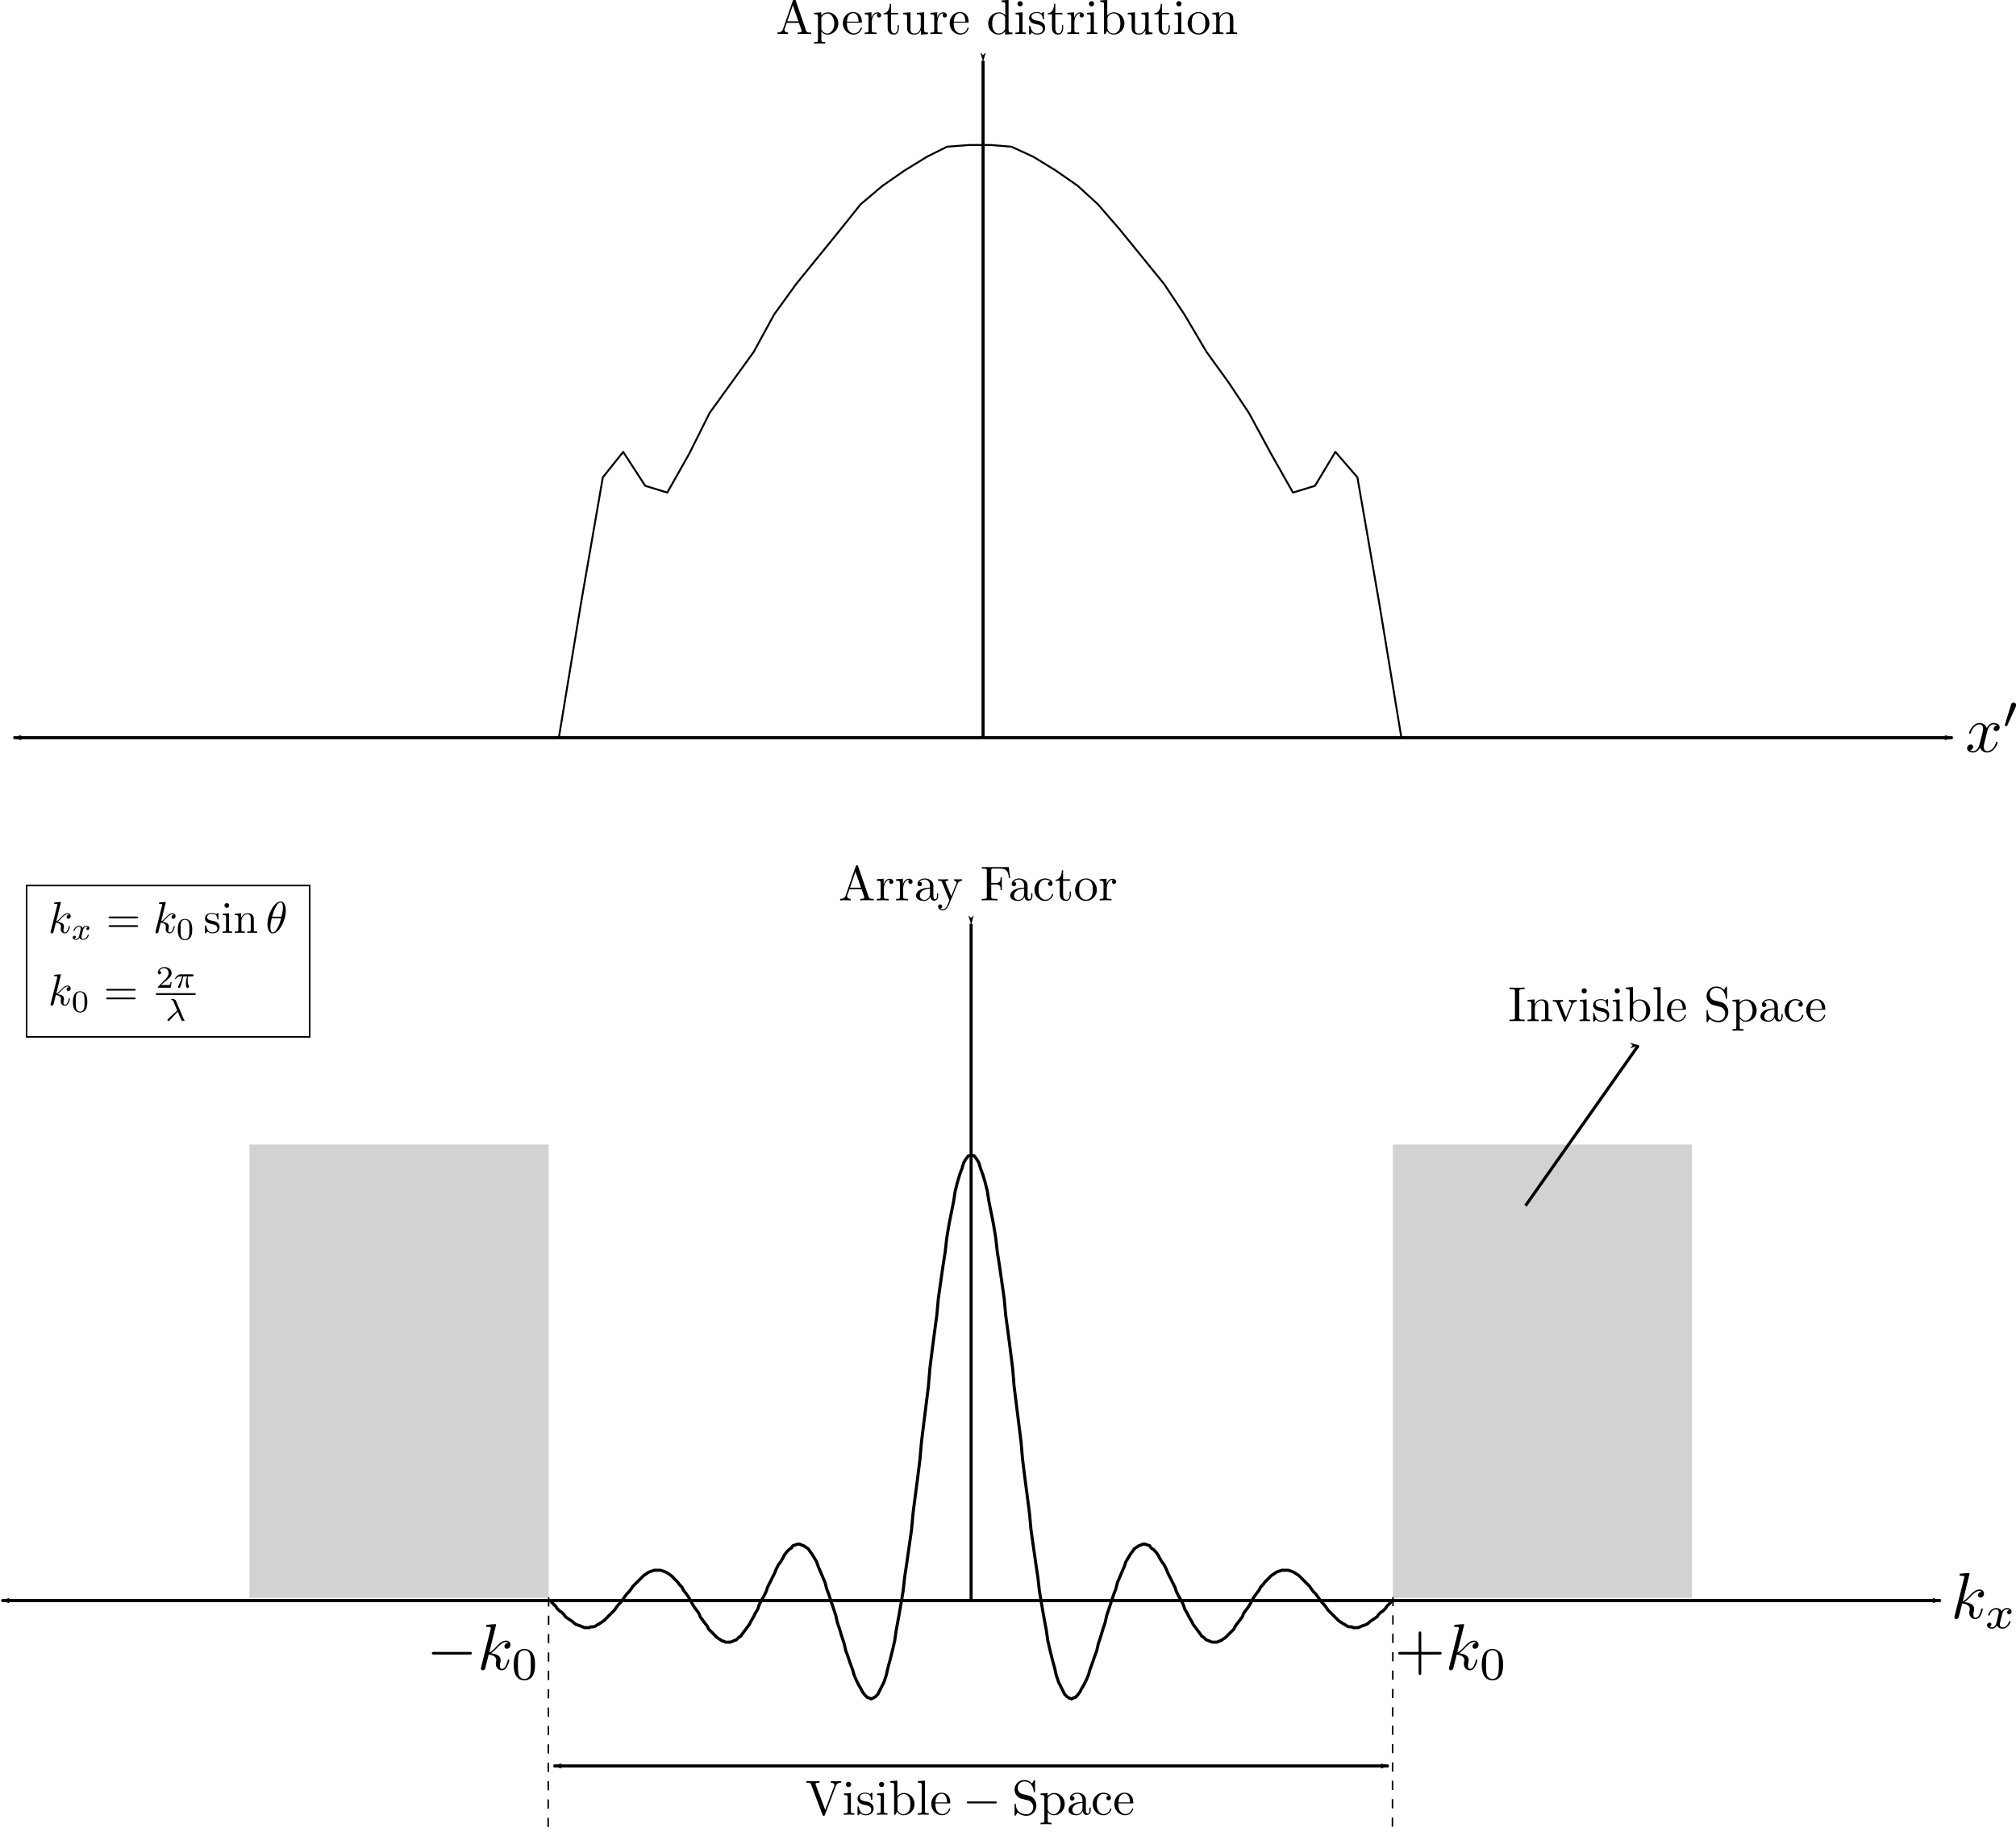 <?xml version="1.0"?>
<svg
    xmlns:rdf="http://www.w3.org/1999/02/22-rdf-syntax-ns#"
    xmlns="http://www.w3.org/2000/svg"
    xmlns:ns0="http://www.iki.fi/pav/software/textext/"
    xmlns:cc="http://creativecommons.org/ns#"
    xmlns:xlink="http://www.w3.org/1999/xlink"
    xmlns:dc="http://purl.org/dc/elements/1.1/"
    xmlns:svg="http://www.w3.org/2000/svg"
    xmlns:inkscape="http://www.inkscape.org/namespaces/inkscape"
    xmlns:sodipodi="http://sodipodi.sourceforge.net/DTD/sodipodi-0.dtd"
    xmlns:ns1="http://sozi.baierouge.fr"
    id="svg2688"
    viewBox="0 0 658.17 598.07"
    version="1.0"
  >
  <defs
      id="defs2690"
    >
    <marker
        id="Arrow1Lend"
        refY="0"
        refX="0"
        overflow="visible"
        orient="auto"
      >
      <path
          id="path4135"
          d="m0 0 5-5-17.5 5 17.5 5-5-5z"
          fill-rule="evenodd"
          transform="matrix(-.8 0 0 -.8 -10 0)"
          stroke="#000"
          stroke-width="1pt"
      />
    </marker
    >
    <marker
        id="Arrow1Lstart"
        refY="0"
        refX="0"
        overflow="visible"
        orient="auto"
      >
      <path
          id="path3246"
          d="m0 0 5-5-17.5 5 17.5 5-5-5z"
          fill-rule="evenodd"
          transform="matrix(.8 0 0 .8 10 0)"
          stroke="#000"
          stroke-width="1pt"
      />
    </marker
    >
  </defs
  >
  <g
      id="layer1"
      transform="translate(-44.866 -311.51)"
    >
    <path
        id="path3241"
        marker-end="url(#Arrow1Lend)"
        d="m49.267 552.36h633.09"
        marker-start="url(#Arrow1Lstart)"
        stroke="#000"
        stroke-miterlimit="4.9"
        fill="none"
    />
    <path
        id="path4919"
        d="m365.81 331.36v220.91"
        marker-start="url(#Arrow1Lstart)"
        stroke="#000"
        stroke-miterlimit="4.9"
        fill="none"
    />
    <path
        id="path167"
        stroke-linejoin="round"
        d="m227.28 552.61 7.197-43.734 7.197-41.519 6.643-8.304 7.197 11.072 7.197 2.214 7.197-12.732 6.643-13.286 7.197-9.964 7.197-9.964 6.643-12.179 7.197-9.964 7.197-8.857 7.197-8.857 6.643-8.304 7.197-6.089 7.197-4.982 7.197-4.429 6.644-3.321 7.197-0.554h7.197l6.643 0.554 7.197 3.321 7.197 4.429 7.197 4.982 6.643 6.089 7.197 8.304 7.197 8.857 7.197 8.857 6.643 9.964 7.197 12.179 7.197 9.964 6.643 9.964 7.197 13.286 7.197 12.732 7.197-2.214 6.643-11.072 7.197 8.304 7.197 41.519 7.197 43.734"
        stroke="#000"
        stroke-miterlimit="10"
        stroke-width=".625"
        fill="none"
    />
    <g
        id="g4051"
        xml:space="preserve"
        ns0:preamble=""
        transform="matrix(1.611 0 0 -1.611 -61.775 1461.8)"
        stroke="#000"
        stroke-miterlimit="10.433"
        stroke-width="0"
        ns0:text="$\\mathrm{Aperture\\ distribution}$"
      >
<path
          id="path4053"
          d="m227.4 714.06-0.01 0.01v0.01l-0.01 0.01v0.02l-0.01 0.01v0.01l-0.01 0.01v0.01l-0.01 0.01v0.02h-0.01v0.01l-0.01 0.01h-0.01v0.01l-0.01 0.01-0.01 0.01h-0.01l-0.01 0.01h-0.02l-0.01 0.01h-0.04l-0.01 0.01h-0.03c-0.16 0-0.19-0.06-0.24-0.2l-2.06-5.96c-0.18-0.51-0.58-0.66-1.12-0.67v-0.31c0.23 0.01 0.66 0.03 1.02 0.03 0.31 0 0.82-0.02 1.14-0.03v0.31c-0.5 0-0.74 0.25-0.74 0.51 0 0.03 0.01 0.13 0.02 0.15l0.45 1.3 0.11 0.31 1.12 3.24 1.12-3.24h-2.24l-0.11-0.31h2.46l0.53-1.52c0.01-0.04 0.03-0.1 0.03-0.14 0-0.3-0.56-0.3-0.82-0.3v-0.31c0.36 0.03 1.05 0.03 1.43 0.03 0.43 0 0.89-0.01 1.31-0.03v0.31h-0.18c-0.6 0-0.74 0.07-0.85 0.4l-2.15 6.23z"
      />
<path
          id="path4055"
          d="m232.65 707.71 0.14 0.13c-0.14 0.21-0.14 0.22-0.14 0.42v2.22c0.28 0.51 0.77 0.8 1.28 0.8 0.73 0 1.34-0.88 1.34-2.01 0-1.2-0.7-2.04-1.44-2.04-0.4 0-0.78 0.2-1.04 0.61l-0.14-0.13c0.05-0.16 0.46-0.7 1.22-0.7 1.19 0 2.22 0.98 2.22 2.26 0 1.27-0.96 2.26-2.08 2.26-0.78 0-1.19-0.44-1.39-0.66v0.66l-1.44-0.11v-0.31c0.71 0 0.78-0.06 0.78-0.5v-4.66c0-0.45-0.11-0.45-0.78-0.45v-0.31c0.34 0.01 0.86 0.03 1.12 0.03 0.27 0 0.77-0.02 1.12-0.03v0.31c-0.66 0-0.77 0-0.77 0.45v1.76z"
      />
<path
          id="path4057"
          d="m240.6 709.42h0.09l0.01 0.01h0.07l0.01 0.01h0.01l0.01 0.01h0.01v0.01h0.01v0.01l0.01 0.01 0.01 0.01v0.04l0.01 0.01v0.09c0 0.99-0.54 1.96-1.78 1.96-1.16 0-2.08-1.03-2.08-2.28 0-1.33 1.05-2.3 2.2-2.3 1.21 0 1.66 1.11 1.66 1.3 0 0.1-0.08 0.12-0.13 0.12-0.09 0-0.11-0.06-0.13-0.14-0.35-1.03-1.24-1.03-1.35-1.03-0.49 0-0.89 0.3-1.12 0.67-0.3 0.48-0.3 1.14-0.3 1.49l0.01 0.21c0.06 1.49 0.9 1.74 1.24 1.74 1.02 0 1.12-1.35 1.12-1.74h-2.36l-0.01-0.21h2.78z"
      />
<path
          id="path4059"
          d="m242.86 707.9v1.53c0 0.99 0.42 1.88 1.18 1.88 0.07 0 0.09 0 0.11-0.01-0.03-0.01-0.23-0.13-0.23-0.39 0-0.28 0.21-0.43 0.43-0.43 0.17 0 0.42 0.12 0.42 0.44s-0.31 0.61-0.73 0.61c-0.73 0-1.09-0.67-1.23-1.1v1.1l-1.38-0.11v-0.31c0.69 0 0.77-0.07 0.77-0.56v-2.67c0-0.45-0.11-0.45-0.77-0.45v-0.31c0.39 0.01 0.85 0.03 1.13 0.03 0.4 0 0.87 0 1.27-0.03v0.31h-0.21c-0.74 0-0.76 0.11-0.76 0.47z"
      />
<path
          id="path4061"
          d="m246.77 711.11h1.43v0.31h-1.43v1.83h-0.25c-0.01-0.82-0.31-1.88-1.28-1.92v-0.22h0.84v-2.75c0-1.23 0.93-1.35 1.29-1.35 0.71 0 0.98 0.71 0.98 1.35v0.57h-0.24v-0.55c0-0.74-0.3-1.12-0.67-1.12-0.67 0-0.67 0.91-0.67 1.08v2.77z"
      />
<path
          id="path4063"
          d="m252.82 707.91v-0.9l1.44 0.11v0.31c-0.7 0-0.78 0.07-0.78 0.56v3.54l-1.47-0.11v-0.31c0.7 0 0.78-0.07 0.78-0.56v-1.77c0-0.87-0.48-1.55-1.2-1.55-0.84 0-0.88 0.47-0.88 0.99v3.31l-1.47-0.11v-0.31c0.78 0 0.78-0.03 0.78-0.92v-1.49c0-0.78 0-1.69 1.52-1.69 0.55 0 0.99 0.28 1.28 0.9z"
      />
<path
          id="path4065"
          d="m256.17 707.9v1.53c0 0.99 0.42 1.88 1.18 1.88 0.07 0 0.09 0 0.11-0.01-0.03-0.01-0.23-0.13-0.23-0.39 0-0.28 0.21-0.43 0.43-0.43 0.18 0 0.43 0.12 0.43 0.44s-0.31 0.61-0.74 0.61c-0.73 0-1.09-0.67-1.23-1.1v1.1l-1.38-0.11v-0.31c0.7 0 0.78-0.07 0.78-0.56v-2.67c0-0.45-0.11-0.45-0.78-0.45v-0.31c0.39 0.01 0.86 0.03 1.14 0.03 0.39 0 0.86 0 1.26-0.03v0.31h-0.21c-0.74 0-0.76 0.11-0.76 0.47z"
      />
<path
          id="path4067"
          d="m262.24 709.42h0.09l0.01 0.01h0.07l0.01 0.01h0.02l0.01 0.01 0.01 0.01 0.01 0.01v0.01h0.01v0.02l0.01 0.01v0.12c0 0.99-0.53 1.96-1.78 1.96-1.15 0-2.07-1.03-2.07-2.28 0-1.33 1.04-2.3 2.19-2.3 1.22 0 1.66 1.11 1.66 1.3 0 0.1-0.07 0.12-0.13 0.12-0.09 0-0.1-0.06-0.13-0.14-0.34-1.03-1.24-1.03-1.34-1.03-0.5 0-0.9 0.3-1.12 0.67-0.3 0.48-0.3 1.14-0.3 1.49l0.01 0.21c0.06 1.49 0.89 1.74 1.23 1.74 1.03 0 1.13-1.35 1.13-1.74h-2.36l-0.01-0.21h2.77z"
      />
<path
          id="path4069"
          d="m269.89 707.67v-0.66l1.47 0.11v0.31c-0.7 0-0.78 0.07-0.78 0.56v6.05l-1.43-0.11v-0.31c0.69 0 0.77-0.07 0.77-0.56v-2.15c-0.29 0.36-0.71 0.62-1.25 0.62l0.04-0.22c0.35 0 0.77-0.15 1.07-0.6 0.11-0.17 0.11-0.19 0.11-0.37v-2.04c0-0.18 0-0.2-0.11-0.37-0.3-0.48-0.74-0.7-1.17-0.7-0.45 0-0.81 0.26-1.05 0.64-0.26 0.41-0.29 0.98-0.29 1.39 0 0.36 0.02 0.96 0.31 1.41 0.21 0.31 0.59 0.64 1.13 0.64l-0.04 0.22c-1.18 0-2.22-0.98-2.22-2.27 0-1.26 0.97-2.25 2.11-2.25 0.64 0 1.08 0.34 1.33 0.66z"
      />
<path
          id="path4071"
          d="m273.41 711.53-1.4-0.11v-0.31c0.65 0 0.74-0.06 0.74-0.55v-2.68c0-0.45-0.11-0.45-0.78-0.45v-0.31c0.32 0.01 0.86 0.03 1.1 0.03 0.35 0 0.7-0.02 1.03-0.03v0.31c-0.65 0-0.69 0.05-0.69 0.44v3.66z"
      />
<path
          id="path4073"
          d="m273.45 713.26v0.03l-0.01 0.03v0.03l-0.01 0.02v0.03l-0.01 0.03-0.01 0.02-0.01 0.03-0.01 0.02-0.01 0.02-0.01 0.02-0.02 0.03-0.01 0.02-0.02 0.02-0.02 0.01-0.01 0.02-0.02 0.02-0.02 0.02-0.02 0.01-0.02 0.01-0.02 0.02-0.03 0.01-0.02 0.01-0.02 0.01-0.03 0.01-0.02 0.01h-0.02l-0.03 0.01h-0.05l-0.03 0.01h-0.02c-0.31 0-0.53-0.27-0.53-0.53 0-0.27 0.22-0.53 0.53-0.53 0.28 0 0.53 0.21 0.53 0.53z"
      />
<path
          id="path4075"
          d="m276.48 709.05h0.05l0.03-0.01 0.03-0.01h0.03l0.04-0.01 0.04-0.01 0.04-0.01 0.04-0.02 0.04-0.01 0.04-0.02 0.05-0.01 0.04-0.02 0.04-0.02 0.05-0.02 0.04-0.03 0.05-0.03 0.04-0.02 0.04-0.03 0.04-0.04 0.04-0.03 0.03-0.04 0.04-0.04 0.03-0.04 0.03-0.05 0.01-0.02 0.01-0.02 0.01-0.03 0.01-0.02 0.01-0.03 0.01-0.03 0.01-0.03 0.01-0.02v-0.03l0.01-0.03v-0.03l0.01-0.04v-0.06c0-0.51-0.35-0.91-1.13-0.91-0.83 0-1.19 0.57-1.38 1.42-0.03 0.13-0.04 0.17-0.14 0.17-0.13 0-0.13-0.07-0.13-0.25v-1.32c0-0.17 0-0.24 0.11-0.24 0.05 0 0.06 0.01 0.25 0.2 0.02 0.02 0.02 0.04 0.2 0.23 0.43-0.42 0.88-0.43 1.09-0.43 1.15 0 1.61 0.67 1.61 1.39 0 0.53-0.3 0.82-0.42 0.94-0.33 0.32-0.72 0.4-1.14 0.48-0.56 0.11-1.22 0.24-1.22 0.82 0 0.35 0.26 0.76 1.11 0.76 1.1 0 1.15-0.9 1.17-1.21 0.01-0.09 0.1-0.09 0.12-0.09 0.13 0 0.13 0.05 0.13 0.24v1.01c0 0.17 0 0.24-0.11 0.24-0.05 0-0.07 0-0.2-0.12-0.03-0.04-0.13-0.13-0.17-0.16-0.38 0.28-0.79 0.28-0.94 0.28-1.21 0-1.59-0.67-1.59-1.23 0-0.35 0.16-0.63 0.43-0.85 0.32-0.25 0.6-0.31 1.31-0.46z"
      />
<path
          id="path4077"
          d="m280.06 711.11h1.43v0.31h-1.43v1.83h-0.25c-0.01-0.82-0.3-1.88-1.28-1.92v-0.22h0.85v-2.75c0-1.23 0.92-1.35 1.28-1.35 0.71 0 0.99 0.71 0.99 1.35v0.57h-0.25v-0.55c0-0.74-0.3-1.12-0.67-1.12-0.67 0-0.67 0.91-0.67 1.08v2.77z"
      />
<path
          id="path4079"
          d="m283.92 707.9v1.53c0 0.99 0.42 1.88 1.18 1.88 0.07 0 0.09 0 0.11-0.01-0.03-0.01-0.23-0.13-0.23-0.39 0-0.28 0.21-0.43 0.43-0.43 0.18 0 0.43 0.12 0.43 0.44s-0.31 0.61-0.74 0.61c-0.73 0-1.09-0.67-1.23-1.1v1.1l-1.38-0.11v-0.31c0.7 0 0.78-0.07 0.78-0.56v-2.67c0-0.45-0.11-0.45-0.78-0.45v-0.31c0.39 0.01 0.86 0.03 1.14 0.03 0.39 0 0.86 0 1.26-0.03v0.31h-0.21c-0.74 0-0.76 0.11-0.76 0.47z"
      />
<path
          id="path4081"
          d="m287.87 711.53-1.39-0.11v-0.31c0.65 0 0.74-0.06 0.74-0.55v-2.68c0-0.45-0.11-0.45-0.78-0.45v-0.31c0.32 0.01 0.86 0.03 1.1 0.03 0.34 0 0.69-0.02 1.03-0.03v0.31c-0.66 0-0.7 0.05-0.7 0.44v3.66z"
      />
<path
          id="path4083"
          d="m287.91 713.26v0.09l-0.01 0.02v0.03l-0.01 0.03-0.01 0.02-0.01 0.03-0.01 0.02-0.01 0.02-0.02 0.02-0.01 0.03-0.02 0.02-0.01 0.02-0.02 0.01-0.02 0.02-0.01 0.02-0.02 0.02-0.02 0.01-0.03 0.01-0.02 0.02-0.02 0.01-0.02 0.01-0.02 0.01-0.03 0.01-0.02 0.01h-0.03l-0.02 0.01h-0.05l-0.03 0.01h-0.02c-0.31 0-0.53-0.27-0.53-0.53 0-0.27 0.22-0.53 0.53-0.53 0.27 0 0.52 0.21 0.52 0.53z"
      />
<path
          id="path4085"
          d="m290.59 710.88v3.16l-1.43-0.11v-0.31c0.69 0 0.77-0.07 0.77-0.56v-5.94h0.25c0.01 0.01 0.09 0.15 0.36 0.62 0.15-0.23 0.57-0.73 1.31-0.73l-0.04 0.22c-0.45 0-0.81 0.24-1.05 0.61-0.14 0.21-0.14 0.24-0.14 0.42v2.05c0 0.19 0 0.2 0.11 0.36 0.39 0.56 0.94 0.64 1.18 0.64 0.44 0 0.8-0.26 1.04-0.64 0.26-0.41 0.29-0.98 0.29-1.39 0-0.36-0.02-0.96-0.31-1.41-0.21-0.31-0.58-0.64-1.12-0.64l0.04-0.22c1.18 0 2.22 0.98 2.22 2.26 0 1.27-0.98 2.26-2.11 2.26-0.78 0-1.21-0.47-1.37-0.65z"
      />
<path
          id="path4087"
          d="m298.32 707.91v-0.9l1.43 0.11v0.31c-0.7 0-0.78 0.07-0.78 0.56v3.54l-1.46-0.11v-0.31c0.7 0 0.78-0.07 0.78-0.56v-1.77c0-0.87-0.48-1.55-1.21-1.55-0.84 0-0.88 0.47-0.88 0.99v3.31l-1.46-0.11v-0.31c0.78 0 0.78-0.03 0.78-0.92v-1.49c0-0.78 0-1.69 1.51-1.69 0.56 0 1 0.28 1.29 0.9z"
      />
<path
          id="path4089"
          d="m301.68 711.11h1.42v0.31h-1.42v1.83h-0.25c-0.01-0.82-0.31-1.88-1.29-1.92v-0.22h0.85v-2.75c0-1.23 0.93-1.35 1.29-1.35 0.7 0 0.98 0.71 0.98 1.35v0.57h-0.25v-0.55c0-0.74-0.3-1.12-0.66-1.12-0.67 0-0.67 0.91-0.67 1.08v2.77z"
      />
<path
          id="path4091"
          d="m305.59 711.53-1.4-0.11v-0.31c0.65 0 0.74-0.06 0.74-0.55v-2.68c0-0.45-0.11-0.45-0.78-0.45v-0.31c0.32 0.01 0.86 0.03 1.1 0.03 0.35 0 0.7-0.02 1.04-0.03v0.31c-0.66 0-0.7 0.05-0.7 0.44v3.66z"
      />
<path
          id="path4093"
          d="m305.63 713.26v0.06l-0.01 0.03v0.02l-0.01 0.03-0.01 0.03-0.01 0.02-0.01 0.03-0.01 0.02-0.01 0.02-0.01 0.02-0.02 0.03-0.01 0.02-0.02 0.02-0.01 0.01-0.02 0.02-0.02 0.02-0.02 0.02-0.02 0.01-0.02 0.01-0.02 0.02-0.02 0.01-0.03 0.01-0.02 0.01-0.02 0.01-0.03 0.01h-0.02l-0.03 0.01h-0.05l-0.02 0.01h-0.03c-0.31 0-0.53-0.27-0.53-0.53 0-0.27 0.22-0.53 0.53-0.53 0.28 0 0.53 0.21 0.53 0.53z"
      />
<path
          id="path4095"
          d="m311.29 709.26-0.01 0.11-0.01 0.12-0.01 0.12-0.02 0.11-0.02 0.11-0.03 0.11-0.04 0.11-0.04 0.11-0.04 0.1-0.05 0.1-0.06 0.1-0.05 0.09-0.07 0.09-0.06 0.09-0.07 0.09-0.07 0.08-0.08 0.08-0.08 0.07-0.08 0.07-0.09 0.06-0.09 0.07-0.09 0.05-0.1 0.05-0.09 0.05-0.1 0.04-0.11 0.04-0.1 0.03-0.11 0.03-0.1 0.02-0.11 0.01-0.11 0.01-0.12 0.01-0.01-0.22c0.44 0 0.87-0.22 1.13-0.65s0.26-1.01 0.26-1.39c0-0.35 0-0.89-0.22-1.33-0.22-0.45-0.66-0.74-1.16-0.74-0.43 0-0.86 0.21-1.13 0.67-0.25 0.44-0.25 1.05-0.25 1.4 0 0.39 0 0.93 0.24 1.37 0.27 0.46 0.73 0.67 1.13 0.67l0.01 0.22c-1.24 0-2.21-1.09-2.21-2.33 0-1.29 1.04-2.25 2.2-2.25 1.21 0 2.22 0.98 2.22 2.25z"
      />
<path
          id="path4097"
          d="m312.67 710.55v-2.67c0-0.45-0.11-0.45-0.78-0.45v-0.31c0.35 0.01 0.86 0.03 1.13 0.03 0.26 0 0.77-0.02 1.11-0.03v0.31c-0.67 0-0.77 0-0.77 0.45v1.83c0 1.04 0.7 1.6 1.34 1.6 0.63 0 0.74-0.54 0.74-1.11v-2.32c0-0.45-0.11-0.45-0.78-0.45v-0.31c0.35 0.01 0.86 0.03 1.13 0.03 0.26 0 0.77-0.02 1.11-0.03v0.31c-0.52 0-0.76 0-0.77 0.3v1.9c0 0.86 0 1.17-0.31 1.53-0.14 0.17-0.47 0.37-1.05 0.37-0.73 0-1.19-0.43-1.47-1.05v1.05l-1.41-0.11v-0.31c0.7 0 0.78-0.07 0.78-0.56z"
      />
</g
    >
    <g
        id="g3321"
        transform="translate(378 -130.61)"
      >
      <rect
          id="rect5975"
          height="148"
          width="97.661"
          y="815.81"
          x="121.6"
          fill="#d2d2d2"
      />
      <rect
          id="rect5977"
          height="148"
          width="97.661"
          y="815.81"
          x="-251.68"
          fill="#d2d2d2"
      />
      <g
          id="g1690-0"
          stroke="#000"
          stroke-width="4"
          transform="matrix(.25 0 0 .25 -184.49 792.04)"
          fill="none"
        >
        <path
            id="path1692"
            stroke="#000"
            stroke-width="4"
            d="m125 692 3 3 3 3 2 3 3 3 3 2 3 3 2 3 3 2 3 2 3 2 2 2 3 2 3 1 3 1 2 1 3 1h6l2-1h3l3-1 3-2 2-1 3-2 3-2 3-3 2-2 3-3 3-3 3-3 2-3 3-4 3-3 3-4 2-3 3-4 3-3 3-4 2-3 3-3 3-3 3-3 2-2 3-3 3-2 3-2 2-1 3-1 3-1h8l3 1 3 1 2 1 3 2 3 2 3 3 2 2 3 3 3 4 3 3 2 4 3 4 3 4 3 5 2 4 3 5 3 4 3 4 2 5 3 4 3 4 3 4 2 4 3 3 3 3 3 3 2 2 3 2 3 2 3 1 2 1h6l3-1 2-1 3-1 3-3 3-2 2-3 3-4 3-4 3-4 2-4 3-5 3-6 3-5 2-6 3-6 3-5 3-6 2-6 3-6 3-6 3-6 2-5 3-6 3-4 3-5 2-4 3-4 3-3 3-2 2-3 3-1 3-1h3l2 1 3 1 3 2 3 2 2 3 3 4 3 5 3 5 2 6 3 7 3 7 3 7 2 8 3 8 3 9 3 9 3 9 2 9 3 9 3 10 3 9 2 9 3 8 3 9 3 8 2 7 3 7 3 6 3 5 2 4 3 4 3 3 3 1 2 1 3-1 3-2 3-3 2-4 3-6 3-6 3-9 2-9 3-11 3-12 3-13 2-14 3-16 3-17 3-18 2-18 3-20 3-21 3-21 2-22 3-23 3-23 3-24 2-23 3-24 3-24 3-24 2-24 3-24 3-23 3-22 2-22 3-21 3-21 3-19 2-18 3-18 3-15 3-15 2-13 3-12 3-10 3-8 2-7 3-5 3-4 3-1h2l3 1 3 4 3 5 2 7 3 8 3 10 3 12 2 13 3 15 3 15 3 18 2 18 3 19 3 21 3 21 2 22 3 22 3 23 3 24 2 24 3 24 3 24 3 24 2 23 3 24 3 23 3 23 2 22 3 21 3 21 3 20 2 18 3 18 3 17 3 16 2 14 3 13 3 12 3 11 2 9 3 9 3 6 3 6 2 4 3 3 3 2 3 1 2-1 3-1 3-3 3-4 2-4 3-5 3-6 3-7 2-7 3-8 3-9 3-8 2-9 3-9 3-10 3-9 2-9 3-9 3-9 3-9 3-8 2-8 3-7 3-7 3-7 2-6 3-5 3-5 3-4 2-3 3-2 3-2 3-1 2-1h3l3 1 3 1 2 3 3 2 3 3 3 4 2 4 3 5 3 4 3 6 2 5 3 6 3 6 3 6 2 6 3 6 3 5 3 6 2 6 3 5 3 6 3 5 2 4 3 4 3 4 3 4 2 3 3 2 3 3 3 1 2 1 3 1h6l2-1 3-1 3-2 3-2 2-2 3-3 3-3 3-3 2-4 3-4 3-4 3-4 2-5 3-4 3-4 3-5 2-4 3-5 3-4 3-4 2-4 3-3 3-4 3-3 2-2 3-3 3-2 3-2 2-1 3-1 3-1h8l3 1 3 1 2 1 3 2 3 2 3 3 2 2 3 3 3 3 3 3 2 3 3 4 3 3 3 4 2 3 3 4 3 3 3 4 2 3 3 3 3 3 3 3 2 2 3 3 3 2 3 2 2 1 3 2 3 1h3l2 1h6l3-1 2-1 3-1 3-1 3-2 2-2 3-2 3-2 3-2 2-3 3-3 3-2 3-3 2-3 3-3 3-3"
        />
      </g
      >
      <path
          id="path3241-1"
          marker-end="url(#Arrow1Lend)"
          d="m-332.64 964.7h633.09"
          marker-start="url(#Arrow1Lstart)"
          stroke="#000"
          stroke-miterlimit="4.9"
          fill="none"
      />
      <path
          id="path4919-5"
          d="m-16.091 743.7v220.91"
          marker-start="url(#Arrow1Lstart)"
          stroke="#000"
          stroke-miterlimit="4.9"
          fill="none"
      />
      <g
          id="g7931"
          xml:space="preserve"
          ns0:preamble=""
          transform="matrix(2.144 0 0 -2.144 -175.29 2486.6)"
          stroke="#000"
          stroke-miterlimit="10.433"
          stroke-width="0"
          ns0:text="$k_x$"
        >
<path
            id="path7933"
            d="m226.29 713.93v0.04h-0.01v0.02h-0.01v0.01h-0.01v0.01h-0.01v0.01h-0.02v0.01h-0.03l-0.01 0.01h-0.03c-0.23 0-0.95-0.08-1.21-0.1-0.08-0.01-0.19-0.02-0.19-0.2 0-0.12 0.09-0.12 0.24-0.12 0.48 0 0.49-0.07 0.49-0.17l-0.03-0.2-1.44-5.74c-0.04-0.14-0.04-0.16-0.04-0.22 0-0.23 0.2-0.28 0.29-0.28 0.13 0 0.28 0.09 0.34 0.21 0.05 0.09 0.5 1.94 0.56 2.18 0.34-0.03 1.15-0.18 1.15-0.84 0-0.07 0-0.11-0.03-0.21-0.02-0.12-0.04-0.24-0.04-0.35 0-0.59 0.4-0.99 0.92-0.99 0.3 0 0.57 0.16 0.79 0.53 0.25 0.44 0.35 0.99 0.35 1.01 0 0.1-0.08 0.1-0.11 0.1-0.1 0-0.11-0.04-0.15-0.18-0.19-0.73-0.42-1.24-0.86-1.24-0.19 0-0.32 0.11-0.32 0.47 0 0.17 0.04 0.4 0.08 0.56 0.04 0.17 0.04 0.21 0.04 0.31 0 0.65-0.63 0.93-1.48 1.04 0.31 0.18 0.63 0.5 0.86 0.74 0.48 0.53 0.94 0.96 1.43 0.96 0.06 0 0.07 0 0.09-0.01 0.12-0.02 0.12-0.02 0.21-0.08 0.02-0.01 0.02-0.02 0.03-0.04-0.47-0.03-0.56-0.42-0.56-0.54 0-0.16 0.11-0.35 0.38-0.35 0.26 0 0.54 0.22 0.54 0.61 0 0.3-0.23 0.63-0.67 0.63-0.28 0-0.74-0.08-1.46-0.88-0.34-0.38-0.73-0.78-1.1-0.93l1.03 4.21z"
        />
<path
            id="path7935"
            d="m230.36 706.37-0.01-0.02-0.01-0.03v-0.02l-0.01-0.03-0.02-0.02-0.01-0.03-0.01-0.02-0.01-0.03-0.02-0.02-0.01-0.03-0.02-0.02-0.02-0.03-0.01-0.02-0.02-0.03-0.02-0.02-0.02-0.03-0.02-0.02-0.02-0.02-0.03-0.02-0.02-0.02-0.03-0.02-0.02-0.02-0.03-0.02-0.02-0.01-0.03-0.02-0.03-0.01-0.03-0.01-0.03-0.01h-0.03l-0.03-0.01h-0.07c-0.02 0-0.23 0-0.37 0.09 0.28 0.09 0.3 0.35 0.3 0.39 0 0.15-0.12 0.25-0.28 0.25-0.19 0-0.39-0.16-0.39-0.42 0-0.35 0.39-0.51 0.73-0.51 0.32 0 0.61 0.2 0.78 0.49 0.17-0.36 0.55-0.49 0.83-0.49 0.8 0 1.23 0.87 1.23 1.07 0 0.09-0.09 0.09-0.11 0.09-0.1 0-0.11-0.04-0.14-0.12-0.14-0.48-0.56-0.84-0.95-0.84-0.28 0-0.43 0.18-0.43 0.45 0 0.18 0.17 0.82 0.37 1.59 0.13 0.54 0.45 0.71 0.68 0.71 0.01 0 0.23 0 0.38-0.1-0.23-0.06-0.31-0.25-0.31-0.38 0-0.15 0.12-0.26 0.28-0.26s0.39 0.13 0.39 0.43c0 0.39-0.45 0.51-0.73 0.51-0.35 0-0.62-0.24-0.78-0.5-0.12 0.29-0.44 0.5-0.83 0.5-0.79 0-1.23-0.86-1.23-1.07 0-0.09 0.09-0.09 0.12-0.09 0.09 0 0.09 0.03 0.13 0.12 0.17 0.54 0.61 0.84 0.95 0.84 0.23 0 0.42-0.12 0.42-0.46 0-0.14-0.08-0.49-0.14-0.72l-0.24-0.96z"
        />
</g
      >
      <path
          id="path7975"
          d="m121.63 963.54-0.171 76.395"
          stroke="#000"
          stroke-dasharray="3, 3"
          stroke-width=".5"
          fill="none"
      />
      <path
          id="path7977"
          d="m-154.01 963.64-0.171 76.072"
          stroke="#000"
          stroke-dasharray="3, 3"
          stroke-width=".5"
          fill="none"
      />
      <g
          id="g8027"
          xml:space="preserve"
          ns0:preamble=""
          transform="matrix(2.144 0 0 -2.144 -356.91 2503.3)"
          stroke="#000"
          stroke-miterlimit="10.433"
          stroke-width="0"
          ns0:text="$+k_0$"
        >
<path
            id="path8029"
            d="m227.51 709.41h2.78c0.14 0 0.33 0 0.33 0.2s-0.19 0.2-0.33 0.2h-2.78v2.79c0 0.14 0 0.33-0.2 0.33s-0.2-0.19-0.2-0.33v-2.79h-2.79c-0.14 0-0.33 0-0.33-0.2s0.19-0.2 0.33-0.2h2.79v-2.79c0-0.14 0-0.32 0.2-0.32s0.2 0.18 0.2 0.32v2.79z"
        />
<path
            id="path8031"
            d="m234.04 713.93v0.03h-0.01v0.02l-0.01 0.01v0.01h-0.01v0.01h-0.01l-0.01 0.01h-0.01l-0.01 0.01h-0.03v0.01h-0.03c-0.23 0-0.96-0.08-1.22-0.1-0.07-0.01-0.18-0.02-0.18-0.2 0-0.12 0.09-0.12 0.23-0.12 0.48 0 0.5-0.07 0.5-0.17l-0.03-0.2-1.44-5.74c-0.04-0.14-0.04-0.16-0.04-0.22 0-0.23 0.2-0.28 0.29-0.28 0.13 0 0.28 0.09 0.34 0.21 0.04 0.09 0.49 1.94 0.55 2.18 0.34-0.03 1.16-0.18 1.16-0.84 0-0.07 0-0.11-0.03-0.21-0.02-0.12-0.04-0.24-0.04-0.35 0-0.59 0.4-0.99 0.92-0.99 0.29 0 0.56 0.16 0.78 0.53 0.25 0.44 0.36 0.99 0.36 1.01 0 0.1-0.09 0.1-0.12 0.1-0.1 0-0.11-0.04-0.14-0.18-0.2-0.73-0.43-1.24-0.86-1.24-0.19 0-0.32 0.11-0.32 0.47 0 0.17 0.04 0.4 0.08 0.56 0.04 0.17 0.04 0.21 0.04 0.31 0 0.65-0.63 0.93-1.48 1.04 0.31 0.18 0.63 0.5 0.86 0.74 0.48 0.53 0.93 0.96 1.42 0.96 0.06 0 0.07 0 0.09-0.01 0.12-0.02 0.13-0.02 0.21-0.08 0.02-0.01 0.02-0.02 0.04-0.04-0.48-0.03-0.57-0.42-0.57-0.54 0-0.16 0.11-0.35 0.38-0.35 0.26 0 0.55 0.22 0.55 0.61 0 0.3-0.23 0.63-0.68 0.63-0.27 0-0.73-0.08-1.45-0.88-0.34-0.38-0.73-0.78-1.11-0.93l1.04 4.21z"
        />
<path
            id="path8033"
            d="m239.97 707.85v0.15l-0.01 0.13v0.13l-0.01 0.13-0.01 0.13-0.02 0.11-0.02 0.12-0.02 0.11-0.02 0.11-0.03 0.11-0.04 0.1-0.03 0.1-0.05 0.1-0.04 0.09-0.06 0.1-0.02 0.05-0.03 0.04c-0.22 0.32-0.65 0.6-1.21 0.6-1.62 0-1.62-1.9-1.62-2.41 0-0.5 0-2.36 1.62-2.36v0.2c-0.32 0-0.75 0.18-0.89 0.76-0.09 0.41-0.09 0.98-0.09 1.5 0 0.5 0 1.03 0.1 1.42 0.15 0.55 0.6 0.7 0.88 0.7 0.38 0 0.74-0.23 0.86-0.64 0.12-0.38 0.12-0.88 0.12-1.48 0-0.52 0-1.04-0.09-1.48-0.14-0.63-0.61-0.78-0.89-0.78v-0.2c1.62 0 1.62 1.86 1.62 2.36z"
        />
</g
      >
      <g
          id="g8133"
          xml:space="preserve"
          ns0:preamble=""
          transform="matrix(2.144 0 0 -2.144 -672.96 2503.3)"
          stroke="#000"
          stroke-miterlimit="10.433"
          stroke-width="0"
          ns0:text="$-k_0$"
        >
<path
            id="path8135"
            d="m230.02 709.41h0.05l0.03 0.01h0.08l0.02 0.01h0.02l0.01 0.01h0.02l0.01 0.01 0.01 0.01h0.01l0.01 0.01 0.01 0.01 0.01 0.01 0.01 0.01v0.01h0.01v0.02l0.01 0.01v0.04l0.01 0.01v0.02c0 0.2-0.19 0.2-0.33 0.2h-5.43c-0.14 0-0.33 0-0.33-0.2s0.19-0.2 0.33-0.2h5.43z"
        />
<path
            id="path8137"
            d="m234.04 713.93v0.03h-0.01v0.02l-0.01 0.01v0.01h-0.01v0.01h-0.01l-0.01 0.01h-0.01l-0.01 0.01h-0.03v0.01h-0.03c-0.23 0-0.96-0.08-1.22-0.1-0.07-0.01-0.18-0.02-0.18-0.2 0-0.12 0.09-0.12 0.23-0.12 0.48 0 0.5-0.07 0.5-0.17l-0.03-0.2-1.44-5.74c-0.04-0.14-0.04-0.16-0.04-0.22 0-0.23 0.2-0.28 0.29-0.28 0.13 0 0.28 0.09 0.34 0.21 0.04 0.09 0.49 1.94 0.55 2.18 0.34-0.03 1.16-0.18 1.16-0.84 0-0.07 0-0.11-0.03-0.21-0.02-0.12-0.04-0.24-0.04-0.35 0-0.59 0.4-0.99 0.92-0.99 0.29 0 0.56 0.16 0.78 0.53 0.25 0.44 0.36 0.99 0.36 1.01 0 0.1-0.09 0.1-0.12 0.1-0.1 0-0.11-0.04-0.14-0.18-0.2-0.73-0.43-1.24-0.86-1.24-0.19 0-0.32 0.11-0.32 0.47 0 0.17 0.04 0.4 0.08 0.56 0.04 0.17 0.04 0.21 0.04 0.31 0 0.65-0.63 0.93-1.48 1.04 0.31 0.18 0.63 0.5 0.86 0.74 0.48 0.53 0.93 0.96 1.42 0.96 0.06 0 0.07 0 0.09-0.01 0.12-0.02 0.13-0.02 0.21-0.08 0.02-0.01 0.02-0.02 0.04-0.04-0.48-0.03-0.57-0.42-0.57-0.54 0-0.16 0.11-0.35 0.38-0.35 0.26 0 0.55 0.22 0.55 0.61 0 0.3-0.23 0.63-0.68 0.63-0.27 0-0.73-0.08-1.45-0.88-0.34-0.38-0.73-0.78-1.11-0.93l1.04 4.21z"
        />
<path
            id="path8139"
            d="m239.97 707.85v0.15l-0.01 0.13v0.13l-0.01 0.13-0.01 0.13-0.02 0.11-0.02 0.12-0.02 0.11-0.02 0.11-0.03 0.11-0.04 0.1-0.03 0.1-0.05 0.1-0.04 0.09-0.06 0.1-0.02 0.05-0.03 0.04c-0.22 0.32-0.65 0.6-1.21 0.6-1.62 0-1.62-1.9-1.62-2.41 0-0.5 0-2.36 1.62-2.36v0.2c-0.32 0-0.75 0.18-0.89 0.76-0.09 0.41-0.09 0.98-0.09 1.5 0 0.5 0 1.03 0.1 1.42 0.15 0.55 0.6 0.7 0.88 0.7 0.38 0 0.74-0.23 0.86-0.64 0.12-0.38 0.12-0.88 0.12-1.48 0-0.52 0-1.04-0.09-1.48-0.14-0.63-0.61-0.78-0.89-0.78v-0.2c1.62 0 1.62 1.86 1.62 2.36z"
        />
</g
      >
      <path
          id="path8189"
          marker-end="url(#Arrow1Lend)"
          d="m-152.41 1018.7h272.64"
          marker-start="url(#Arrow1Lstart)"
          stroke="#000"
          stroke-miterlimit="4.9"
          fill="none"
      />
      <g
          id="g8378"
          xml:space="preserve"
          ns0:preamble=""
          transform="matrix(1.611 0 0 -1.611 -430.16 2173.8)"
          stroke="#000"
          stroke-miterlimit="10.433"
          stroke-width="0"
          ns0:text="$\\mathrm{Visible-Space}$"
        >
<path
            id="path8380"
            d="m229.62 712.95 0.01 0.04 0.02 0.03 0.01 0.03 0.02 0.03 0.02 0.04 0.01 0.03 0.02 0.03 0.02 0.03 0.02 0.03 0.03 0.03 0.02 0.02 0.03 0.03 0.02 0.03 0.03 0.02 0.03 0.03 0.03 0.02 0.03 0.02 0.04 0.02 0.03 0.02 0.04 0.02 0.04 0.02 0.04 0.01 0.04 0.02 0.05 0.01 0.05 0.01 0.05 0.01 0.05 0.01 0.05 0.01 0.06 0.01h0.05l0.06 0.01h0.07v0.31c-0.31-0.02-0.71-0.03-0.97-0.03-0.3 0-0.88 0.02-1.14 0.03v-0.31c0.52-0.01 0.73-0.27 0.73-0.5 0-0.08-0.03-0.14-0.05-0.2l-1.82-4.8-1.91 5.03c-0.06 0.14-0.06 0.16-0.06 0.18 0 0.29 0.57 0.29 0.82 0.29v0.31c-0.36-0.03-1.04-0.03-1.42-0.03-0.48 0-0.91 0.02-1.27 0.03v-0.31c0.65 0 0.84 0 0.98-0.38l2.31-6.12c0.07-0.19 0.12-0.22 0.25-0.22 0.17 0 0.19 0.05 0.24 0.19l2.22 5.86z"
        />
<path
            id="path8382"
            d="m232.67 711.53-1.4-0.11v-0.31c0.65 0 0.74-0.06 0.74-0.55v-2.68c0-0.45-0.11-0.45-0.78-0.45v-0.31c0.32 0.01 0.86 0.03 1.1 0.03 0.35 0 0.69-0.02 1.03-0.03v0.31c-0.65 0-0.69 0.05-0.69 0.44v3.66z"
        />
<path
            id="path8384"
            d="m232.71 713.26v0.03l-0.01 0.03v0.03l-0.01 0.02v0.03l-0.01 0.03-0.01 0.02-0.01 0.03-0.01 0.02-0.01 0.02-0.01 0.02-0.02 0.03-0.01 0.02-0.02 0.02-0.02 0.01-0.01 0.02-0.02 0.02-0.02 0.02-0.02 0.01-0.02 0.01-0.02 0.02-0.03 0.01-0.02 0.01-0.02 0.01-0.03 0.01-0.02 0.01h-0.02l-0.03 0.01h-0.05l-0.03 0.01h-0.02c-0.31 0-0.53-0.27-0.53-0.53 0-0.27 0.22-0.53 0.53-0.53 0.28 0 0.53 0.21 0.53 0.53z"
        />
<path
            id="path8386"
            d="m235.74 709.05h0.05l0.03-0.01 0.03-0.01h0.03l0.04-0.01 0.04-0.01 0.04-0.01 0.04-0.02 0.04-0.01 0.04-0.02 0.05-0.01 0.04-0.02 0.04-0.02 0.05-0.02 0.04-0.03 0.05-0.03 0.04-0.02 0.04-0.03 0.04-0.04 0.04-0.03 0.03-0.04 0.04-0.04 0.03-0.04 0.03-0.05 0.01-0.02 0.01-0.02 0.01-0.03 0.01-0.02 0.01-0.03 0.01-0.03 0.01-0.03 0.01-0.02v-0.03l0.01-0.03v-0.03l0.01-0.04v-0.06c0-0.51-0.35-0.91-1.13-0.91-0.83 0-1.19 0.57-1.38 1.42-0.03 0.13-0.04 0.17-0.14 0.17-0.13 0-0.13-0.07-0.13-0.25v-1.32c0-0.17 0-0.24 0.11-0.24 0.05 0 0.06 0.01 0.25 0.2 0.02 0.02 0.02 0.04 0.2 0.23 0.43-0.42 0.88-0.43 1.09-0.43 1.15 0 1.61 0.67 1.61 1.39 0 0.53-0.3 0.82-0.42 0.94-0.33 0.32-0.72 0.4-1.14 0.48-0.56 0.11-1.22 0.24-1.22 0.82 0 0.35 0.26 0.76 1.11 0.76 1.1 0 1.15-0.9 1.17-1.21 0.01-0.09 0.1-0.09 0.12-0.09 0.13 0 0.13 0.05 0.13 0.24v1.01c0 0.17 0 0.24-0.11 0.24-0.05 0-0.07 0-0.2-0.12-0.03-0.04-0.13-0.13-0.17-0.16-0.38 0.28-0.79 0.28-0.94 0.28-1.21 0-1.59-0.67-1.59-1.23 0-0.35 0.16-0.63 0.43-0.85 0.32-0.25 0.59-0.31 1.31-0.46z"
        />
<path
            id="path8388"
            d="m239.36 711.53-1.39-0.11v-0.31c0.65 0 0.74-0.06 0.74-0.55v-2.68c0-0.45-0.11-0.45-0.78-0.45v-0.31c0.32 0.01 0.86 0.03 1.09 0.03 0.35 0 0.7-0.02 1.04-0.03v0.31c-0.66 0-0.7 0.05-0.7 0.44v3.66z"
        />
<path
            id="path8390"
            d="m239.4 713.26v0.09l-0.01 0.02v0.03l-0.01 0.03-0.01 0.02-0.01 0.03-0.01 0.02-0.01 0.02-0.02 0.02-0.01 0.03-0.02 0.02-0.01 0.02-0.02 0.01-0.02 0.02-0.01 0.02-0.02 0.02-0.02 0.01-0.03 0.01-0.02 0.02-0.02 0.01-0.02 0.01-0.02 0.01-0.03 0.01-0.02 0.01h-0.03l-0.02 0.01h-0.05l-0.03 0.01h-0.02c-0.31 0-0.53-0.27-0.53-0.53 0-0.27 0.22-0.53 0.53-0.53 0.27 0 0.52 0.21 0.52 0.53z"
        />
<path
            id="path8392"
            d="m242.08 710.88v3.16l-1.43-0.11v-0.31c0.69 0 0.77-0.07 0.77-0.56v-5.94h0.25c0.01 0.01 0.09 0.15 0.36 0.62 0.15-0.23 0.57-0.73 1.31-0.73l-0.04 0.22c-0.45 0-0.81 0.24-1.05 0.61-0.14 0.21-0.14 0.24-0.14 0.42v2.05c0 0.19 0 0.2 0.11 0.36 0.39 0.56 0.94 0.64 1.18 0.64 0.44 0 0.8-0.26 1.04-0.64 0.26-0.41 0.29-0.98 0.29-1.39 0-0.36-0.02-0.96-0.31-1.41-0.21-0.31-0.58-0.64-1.12-0.64l0.04-0.22c1.18 0 2.22 0.98 2.22 2.26 0 1.27-0.98 2.26-2.11 2.26-0.78 0-1.21-0.47-1.37-0.65z"
        />
<path
            id="path8394"
            d="m247.67 714.04-1.44-0.11v-0.31c0.7 0 0.78-0.07 0.78-0.56v-5.18c0-0.45-0.11-0.45-0.78-0.45v-0.31c0.33 0.01 0.86 0.03 1.11 0.03s0.73-0.02 1.1-0.03v0.31c-0.67 0-0.77 0-0.77 0.45v6.16z"
        />
<path
            id="path8396"
            d="m252.55 709.42h0.09l0.01 0.01h0.07l0.01 0.01h0.02l0.01 0.01 0.01 0.01 0.01 0.01v0.01h0.01v0.02l0.01 0.01v0.12c0 0.99-0.53 1.96-1.78 1.96-1.15 0-2.07-1.03-2.07-2.28 0-1.33 1.04-2.3 2.19-2.3 1.22 0 1.66 1.11 1.66 1.3 0 0.1-0.07 0.12-0.12 0.12-0.09 0-0.11-0.06-0.14-0.14-0.34-1.03-1.24-1.03-1.34-1.03-0.5 0-0.9 0.3-1.13 0.67-0.29 0.48-0.29 1.14-0.29 1.49l0.01 0.21c0.06 1.49 0.89 1.74 1.23 1.74 1.03 0 1.13-1.35 1.13-1.74h-2.36l-0.01-0.21h2.77z"
        />
<path
            id="path8398"
            d="m261.9 709.41h0.05l0.03 0.01h0.09l0.01 0.01h0.02l0.02 0.01h0.01l0.01 0.01 0.01 0.01h0.01l0.01 0.01 0.01 0.01 0.01 0.01 0.01 0.01v0.01h0.01v0.02h0.01v0.03l0.01 0.01v0.04c0 0.2-0.19 0.2-0.33 0.2h-5.43c-0.14 0-0.33 0-0.33-0.2s0.19-0.2 0.33-0.2h5.43z"
        />
<path
            id="path8400"
            d="m268.75 710.99-1.27 0.31c-0.62 0.15-1.01 0.68-1.01 1.26 0 0.7 0.54 1.31 1.32 1.31 1.66 0 1.88-1.64 1.94-2.09 0.01-0.06 0.01-0.12 0.12-0.12 0.13 0 0.13 0.06 0.13 0.25v2c0 0.17 0 0.24-0.11 0.24-0.07 0-0.08-0.01-0.15-0.13l-0.35-0.57c-0.3 0.29-0.71 0.7-1.59 0.7-1.11 0-1.95-0.88-1.95-1.94 0-0.82 0.53-1.55 1.31-1.82 0.11-0.04 0.62-0.16 1.31-0.33 0.27-0.07 0.57-0.14 0.85-0.51 0.21-0.26 0.31-0.58 0.31-0.91 0-0.71-0.5-1.43-1.34-1.43-0.29 0-1.04 0.05-1.57 0.54-0.58 0.54-0.61 1.18-0.62 1.53-0.01 0.1-0.09 0.1-0.12 0.1-0.13 0-0.13-0.07-0.13-0.24v-2c0-0.17 0-0.24 0.11-0.24 0.07 0 0.08 0.02 0.15 0.13 0 0.01 0.03 0.04 0.36 0.57 0.31-0.34 0.95-0.7 1.83-0.7 1.17 0 1.97 0.98 1.97 2.08 0 0.99-0.66 1.81-1.5 2.01z"
        />
<path
            id="path8402"
            d="m272.55 707.71 0.14 0.13c-0.14 0.21-0.14 0.22-0.14 0.42v2.22c0.29 0.51 0.78 0.8 1.29 0.8 0.73 0 1.33-0.88 1.33-2.01 0-1.2-0.69-2.04-1.43-2.04-0.4 0-0.78 0.2-1.05 0.61l-0.14-0.13c0.05-0.16 0.47-0.7 1.23-0.7 1.18 0 2.22 0.98 2.22 2.26 0 1.27-0.97 2.26-2.08 2.26-0.78 0-1.2-0.44-1.4-0.66v0.66l-1.43-0.11v-0.31c0.71 0 0.78-0.06 0.78-0.5v-4.66c0-0.45-0.11-0.45-0.78-0.45v-0.31c0.34 0.01 0.86 0.03 1.11 0.03 0.27 0 0.78-0.02 1.13-0.03v0.31c-0.67 0-0.78 0-0.78 0.45v1.76z"
        />
<path
            id="path8404"
            d="m279.66 707.88 0.01-0.04v-0.03l0.01-0.04 0.01-0.04 0.01-0.04 0.01-0.03 0.01-0.04 0.01-0.04 0.02-0.03 0.02-0.04 0.01-0.03 0.02-0.03 0.02-0.04 0.02-0.03 0.03-0.03 0.02-0.03 0.03-0.03 0.02-0.02 0.03-0.03 0.03-0.02 0.03-0.03 0.03-0.02 0.03-0.02 0.04-0.02 0.03-0.01 0.04-0.02 0.03-0.01 0.04-0.01 0.04-0.01h0.04l0.05-0.01h0.04c0.21 0 0.82 0.14 0.82 0.95v0.56h-0.25v-0.56c0-0.58-0.25-0.64-0.36-0.64-0.33 0-0.37 0.45-0.37 0.5v1.99c0 0.42 0 0.81-0.36 1.18-0.39 0.39-0.88 0.55-1.36 0.55-0.82 0-1.51-0.47-1.51-1.13 0-0.3 0.2-0.47 0.46-0.47 0.28 0 0.46 0.2 0.46 0.46 0 0.12-0.05 0.45-0.51 0.46 0.27 0.35 0.76 0.46 1.08 0.46 0.48 0 1.05-0.39 1.05-1.28v-1.57c0-0.95-0.71-1.29-1.16-1.29-0.49 0-0.9 0.35-0.9 0.85 0 0.55 0.42 1.37 2.06 1.43v0.21c-0.51-0.03-1.2-0.06-1.83-0.36-0.75-0.33-1-0.85-1-1.29 0-0.81 0.97-1.06 1.6-1.06 0.66 0 1.11 0.4 1.3 0.87z"
        />
<path
            id="path8406"
            d="m284.9 710.97h-0.02l-0.02-0.01h-0.05l-0.01-0.01h-0.04l-0.01-0.01h-0.02l-0.01-0.01h-0.01l-0.02-0.01-0.01-0.01-0.02-0.01-0.03-0.01-0.02-0.02-0.02-0.01-0.02-0.02-0.01-0.01-0.02-0.02-0.01-0.02-0.02-0.01-0.01-0.02-0.01-0.02-0.01-0.02-0.01-0.02v-0.01l-0.01-0.02-0.01-0.02v-0.02l-0.01-0.02v-0.04l-0.01-0.02v-0.04c0-0.26 0.18-0.46 0.46-0.46 0.26 0 0.46 0.17 0.46 0.47 0 0.68-0.76 1.07-1.52 1.07-1.25 0-2.17-1.08-2.17-2.32 0-1.27 0.99-2.26 2.15-2.26 1.33 0 1.65 1.2 1.65 1.3s-0.1 0.1-0.13 0.1c-0.09 0-0.11-0.04-0.13-0.1-0.29-0.93-0.94-1.05-1.31-1.05-0.52 0-1.4 0.43-1.4 2.03 0 1.63 0.82 2.05 1.35 2.05 0.08 0 0.71-0.01 1.06-0.37z"
        />
<path
            id="path8408"
            d="m289.64 709.42h0.09l0.01 0.01h0.07l0.01 0.01h0.02v0.01h0.01l0.01 0.01 0.01 0.01v0.01l0.01 0.01v0.02l0.01 0.01v0.11c0 0.99-0.54 1.96-1.78 1.96-1.16 0-2.07-1.03-2.07-2.28 0-1.33 1.04-2.3 2.19-2.3 1.21 0 1.66 1.11 1.66 1.3 0 0.1-0.08 0.12-0.13 0.12-0.09 0-0.11-0.06-0.13-0.14-0.35-1.03-1.24-1.03-1.34-1.03-0.5 0-0.9 0.3-1.13 0.67-0.3 0.48-0.3 1.14-0.3 1.49l0.01 0.21c0.06 1.49 0.9 1.74 1.24 1.74 1.03 0 1.12-1.35 1.12-1.74h-2.36l-0.01-0.21h2.78z"
        />
</g
      >
      <path
          id="path8475"
          marker-end="url(#Arrow1Lend)"
          d="m164.91 835.79c36.821-52.324 36.821-52.324 36.821-52.324"
          stroke="#000"
          stroke-width="1px"
          fill="none"
      />
      <g
          id="g3328"
          xml:space="preserve"
          ns0:preamble=""
          transform="matrix(1.611 0 0 -1.611 -200.68 1914.7)"
          stroke="#000"
          stroke-miterlimit="10.433"
          stroke-width="0"
          ns0:text="$\\mathrm{Invisible\\ Space}$"
        >
<path
            id="path3330"
            d="m225.67 713.15v0.06l0.01 0.03v0.09l0.01 0.02v0.02l0.01 0.03v0.02l0.01 0.02 0.01 0.02 0.02 0.01 0.01 0.02 0.02 0.01 0.02 0.02 0.02 0.01 0.02 0.01 0.01 0.01h0.02l0.01 0.01h0.02l0.01 0.01h0.02l0.02 0.01h0.01l0.02 0.01h0.04l0.02 0.01h0.07l0.02 0.01h0.17l0.03 0.01h0.43v0.31c-0.35-0.03-1.14-0.03-1.51-0.03-0.39 0-1.18 0-1.53 0.03v-0.31h0.26c0.79 0 0.82-0.11 0.82-0.47v-5.25c0-0.36-0.03-0.47-0.82-0.47h-0.26v-0.31c0.35 0.03 1.14 0.03 1.52 0.03s1.17 0 1.52-0.03v0.31h-0.26c-0.79 0-0.82 0.11-0.82 0.47z"
        />
<path
            id="path3332"
            d="m228.13 710.55v-2.67c0-0.45-0.11-0.45-0.78-0.45v-0.31c0.35 0.01 0.86 0.03 1.13 0.03 0.26 0 0.77-0.02 1.11-0.03v0.31c-0.66 0-0.77 0-0.77 0.45v1.83c0 1.04 0.7 1.6 1.34 1.6 0.63 0 0.74-0.54 0.74-1.11v-2.32c0-0.45-0.11-0.45-0.78-0.45v-0.31c0.35 0.01 0.86 0.03 1.13 0.03 0.26 0 0.77-0.02 1.11-0.03v0.31c-0.52 0-0.76 0-0.77 0.3v1.9c0 0.86 0 1.17-0.31 1.53-0.14 0.17-0.47 0.37-1.05 0.37-0.73 0-1.19-0.43-1.47-1.05v1.05l-1.41-0.11v-0.31c0.7 0 0.78-0.07 0.78-0.56z"
        />
<path
            id="path3334"
            d="m236.43 710.44 0.01 0.02v0.03l0.01 0.02 0.02 0.02 0.01 0.03 0.01 0.03 0.01 0.02 0.02 0.03 0.01 0.03 0.02 0.02 0.01 0.03 0.02 0.03 0.02 0.03 0.02 0.02 0.03 0.03 0.02 0.03 0.03 0.02 0.03 0.03 0.03 0.02 0.03 0.02 0.03 0.02 0.04 0.02 0.04 0.02 0.04 0.02 0.04 0.02 0.04 0.01 0.05 0.01 0.05 0.02h0.05l0.03 0.01h0.05l0.03 0.01h0.06v0.31c-0.23-0.02-0.52-0.03-0.74-0.03-0.24 0-0.7 0.02-0.87 0.03v-0.31c0.37-0.01 0.48-0.24 0.48-0.43 0-0.09-0.02-0.13-0.06-0.24l-1.02-2.54-1.11 2.78c-0.06 0.13-0.06 0.15-0.06 0.17 0 0.26 0.39 0.26 0.56 0.26v0.31c-0.29-0.01-0.85-0.03-1.08-0.03-0.27 0-0.67 0.01-0.97 0.03v-0.31c0.63 0 0.67-0.06 0.8-0.37l1.43-3.54c0.06-0.14 0.08-0.19 0.21-0.19s0.17 0.09 0.21 0.19z"
        />
<path
            id="path3336"
            d="m239.31 711.53-1.39-0.11v-0.31c0.64 0 0.73-0.06 0.73-0.55v-2.68c0-0.45-0.11-0.45-0.77-0.45v-0.31c0.32 0.01 0.85 0.03 1.09 0.03 0.35 0 0.7-0.02 1.04-0.03v0.31c-0.66 0-0.7 0.05-0.7 0.44z"
        />
<path
            id="path3338"
            d="m239.35 713.26v0.06l-0.01 0.03v0.02l-0.01 0.03v0.03l-0.01 0.02-0.01 0.03-0.01 0.02-0.02 0.02-0.01 0.02-0.01 0.03-0.02 0.02-0.01 0.02-0.02 0.01-0.02 0.02-0.02 0.02-0.02 0.02-0.02 0.01-0.02 0.01-0.02 0.02-0.02 0.01-0.02 0.01-0.03 0.01-0.02 0.01-0.02 0.01h-0.03l-0.02 0.01h-0.06l-0.02 0.01h-0.03c-0.31 0-0.53-0.27-0.53-0.53 0-0.27 0.22-0.53 0.53-0.53 0.28 0 0.53 0.21 0.53 0.53z"
        />
<path
            id="path3340"
            d="m242.39 709.05h0.04l0.03-0.01 0.03-0.01h0.04l0.03-0.01 0.04-0.01 0.04-0.01 0.04-0.02 0.04-0.01 0.05-0.02 0.04-0.01 0.05-0.02 0.04-0.02 0.04-0.02 0.05-0.03 0.04-0.03 0.04-0.02 0.04-0.03 0.04-0.04 0.04-0.03 0.04-0.04 0.03-0.04 0.03-0.04 0.03-0.05 0.01-0.02 0.02-0.02 0.01-0.03 0.01-0.02 0.01-0.03 0.01-0.03 0.01-0.03v-0.02l0.01-0.03v-0.03l0.01-0.03v-0.1c0-0.51-0.35-0.91-1.12-0.91-0.84 0-1.2 0.57-1.39 1.42-0.03 0.13-0.04 0.17-0.14 0.17-0.13 0-0.13-0.07-0.13-0.25v-1.32c0-0.17 0-0.24 0.11-0.24 0.05 0 0.06 0.01 0.25 0.2 0.02 0.02 0.02 0.04 0.2 0.23 0.44-0.42 0.89-0.43 1.1-0.43 1.14 0 1.6 0.67 1.6 1.39 0 0.53-0.3 0.82-0.42 0.94-0.33 0.32-0.71 0.4-1.13 0.48-0.56 0.11-1.23 0.24-1.23 0.82 0 0.35 0.26 0.76 1.12 0.76 1.09 0 1.14-0.9 1.16-1.21 0.01-0.09 0.1-0.09 0.12-0.09 0.13 0 0.13 0.05 0.13 0.24v1.01c0 0.17 0 0.24-0.11 0.24-0.05 0-0.07 0-0.2-0.12-0.03-0.04-0.13-0.13-0.17-0.16-0.37 0.28-0.78 0.28-0.93 0.28-1.22 0-1.6-0.67-1.6-1.23 0-0.35 0.16-0.63 0.43-0.85 0.32-0.25 0.6-0.31 1.32-0.46z"
        />
<path
            id="path3342"
            d="m246 711.53-1.39-0.11v-0.31c0.64 0 0.73-0.06 0.73-0.55v-2.68c0-0.45-0.11-0.45-0.77-0.45v-0.31c0.31 0.01 0.85 0.03 1.09 0.03 0.35 0 0.7-0.02 1.04-0.03v0.31c-0.66 0-0.7 0.05-0.7 0.44z"
        />
<path
            id="path3344"
            d="m246.04 713.26v0.06l-0.01 0.03v0.02l-0.01 0.03v0.03l-0.01 0.02-0.01 0.03-0.01 0.02-0.02 0.02-0.01 0.02-0.01 0.03-0.02 0.02-0.01 0.02-0.02 0.01-0.02 0.02-0.02 0.02-0.02 0.02-0.02 0.01-0.02 0.01-0.02 0.02-0.02 0.01-0.02 0.01-0.03 0.01-0.02 0.01-0.02 0.01h-0.03l-0.02 0.01h-0.06l-0.02 0.01h-0.03c-0.31 0-0.52-0.27-0.52-0.53 0-0.27 0.21-0.53 0.52-0.53 0.28 0 0.53 0.21 0.53 0.53z"
        />
<path
            id="path3346"
            d="m248.72 710.88v3.16l-1.44-0.11v-0.31c0.7 0 0.78-0.07 0.78-0.56v-5.94h0.25c0.01 0.01 0.09 0.15 0.36 0.62 0.15-0.23 0.57-0.73 1.3-0.73l-0.04 0.22c-0.44 0-0.8 0.24-1.04 0.61-0.14 0.21-0.14 0.24-0.14 0.42v2.05c0 0.19 0 0.2 0.11 0.36 0.39 0.56 0.93 0.64 1.17 0.64 0.45 0 0.81-0.26 1.05-0.64 0.26-0.41 0.29-0.98 0.29-1.39 0-0.36-0.02-0.96-0.31-1.41-0.21-0.31-0.59-0.64-1.13-0.64l0.04-0.22c1.19 0 2.23 0.98 2.23 2.26 0 1.27-0.98 2.26-2.12 2.26-0.77 0-1.2-0.47-1.36-0.65z"
        />
<path
            id="path3348"
            d="m254.3 714.04-1.43-0.11v-0.31c0.7 0 0.78-0.07 0.78-0.56v-5.18c0-0.45-0.11-0.45-0.78-0.45v-0.31c0.33 0.01 0.86 0.03 1.11 0.03 0.24 0 0.73-0.02 1.1-0.03v0.31c-0.67 0-0.78 0-0.78 0.45z"
        />
<path
            id="path3350"
            d="m256.41 709.42 0.01 0.21c0.06 1.49 0.9 1.74 1.24 1.74 1.02 0 1.12-1.35 1.12-1.74h-2.36l-0.01-0.21h2.78c0.22 0 0.25 0 0.25 0.21 0 0.99-0.54 1.96-1.78 1.96-1.16 0-2.07-1.03-2.07-2.28 0-1.33 1.04-2.3 2.19-2.3 1.21 0 1.66 1.11 1.66 1.3 0 0.1-0.08 0.12-0.13 0.12-0.09 0-0.11-0.06-0.13-0.14-0.35-1.03-1.24-1.03-1.34-1.03-0.5 0-0.9 0.3-1.13 0.67-0.3 0.48-0.3 1.14-0.3 1.49z"
        />
<path
            id="path3352"
            d="m266.54 710.99-1.28 0.31c-0.61 0.15-1 0.68-1 1.26 0 0.7 0.54 1.31 1.31 1.31 1.67 0 1.89-1.64 1.95-2.09 0.01-0.06 0.01-0.12 0.12-0.12 0.13 0 0.13 0.06 0.13 0.25v2c0 0.17 0 0.24-0.12 0.24-0.06 0-0.07-0.01-0.14-0.13l-0.35-0.57c-0.3 0.29-0.71 0.7-1.6 0.7-1.1 0-1.94-0.88-1.94-1.94 0-0.82 0.53-1.55 1.31-1.82 0.11-0.04 0.61-0.16 1.31-0.33 0.27-0.07 0.57-0.14 0.85-0.51 0.21-0.26 0.31-0.58 0.31-0.91 0-0.71-0.5-1.43-1.34-1.43-0.29 0-1.04 0.05-1.57 0.54-0.58 0.54-0.61 1.18-0.62 1.53-0.01 0.1-0.09 0.1-0.12 0.1-0.13 0-0.13-0.07-0.13-0.24v-2c0-0.17 0-0.24 0.11-0.24 0.07 0 0.08 0.02 0.15 0.13 0 0.01 0.03 0.04 0.36 0.57 0.31-0.34 0.94-0.7 1.83-0.7 1.17 0 1.96 0.98 1.96 2.08 0 0.99-0.65 1.81-1.49 2.01z"
        />
<path
            id="path3354"
            d="m270.3 710.87v0.66l-1.43-0.11v-0.31c0.71 0 0.78-0.06 0.78-0.5v-4.66c0-0.45-0.11-0.45-0.78-0.45v-0.31c0.34 0.01 0.86 0.03 1.11 0.03 0.27 0 0.78-0.02 1.13-0.03v0.31c-0.67 0-0.78 0-0.78 0.45v1.76l0.14 0.13c-0.14 0.21-0.14 0.22-0.14 0.42v2.22c0.29 0.51 0.78 0.8 1.29 0.8 0.73 0 1.33-0.88 1.33-2.01 0-1.2-0.69-2.04-1.43-2.04-0.4 0-0.78 0.2-1.05 0.61l-0.14-0.13c0.05-0.16 0.47-0.7 1.23-0.7 1.18 0 2.22 0.98 2.22 2.26 0 1.27-0.97 2.26-2.08 2.26-0.78 0-1.2-0.44-1.4-0.66z"
        />
<path
            id="path3356"
            d="m277.44 707.88 0.01-0.04v-0.03l0.01-0.04 0.01-0.04 0.01-0.04 0.01-0.03 0.01-0.04 0.01-0.04 0.02-0.03 0.02-0.04 0.01-0.03 0.02-0.03 0.02-0.04 0.02-0.03 0.03-0.03 0.02-0.03 0.03-0.03 0.02-0.02 0.03-0.03 0.03-0.02 0.03-0.03 0.03-0.02 0.03-0.02 0.04-0.02 0.03-0.01 0.04-0.02 0.03-0.01 0.04-0.01 0.04-0.01h0.04l0.05-0.01h0.04c0.21 0 0.82 0.14 0.82 0.95v0.56h-0.25v-0.56c0-0.58-0.25-0.64-0.36-0.64-0.33 0-0.37 0.45-0.37 0.5v1.99c0 0.42 0 0.81-0.36 1.18-0.39 0.39-0.88 0.55-1.36 0.55-0.82 0-1.51-0.47-1.51-1.13 0-0.3 0.2-0.47 0.46-0.47 0.28 0 0.46 0.2 0.46 0.46 0 0.12-0.05 0.45-0.51 0.46 0.27 0.35 0.76 0.46 1.08 0.46 0.48 0 1.05-0.39 1.05-1.28v-1.57c0-0.95-0.72-1.29-1.16-1.29-0.49 0-0.9 0.35-0.9 0.85 0 0.55 0.42 1.37 2.06 1.43v0.21c-0.51-0.03-1.2-0.06-1.83-0.36-0.75-0.33-1-0.85-1-1.29 0-0.81 0.97-1.06 1.6-1.06 0.66 0 1.11 0.4 1.3 0.87z"
        />
<path
            id="path3358"
            d="m280.27 709.29v0.15l0.01 0.07v0.07l0.01 0.07v0.07l0.01 0.06 0.01 0.07 0.01 0.06 0.01 0.06 0.01 0.06 0.01 0.06 0.03 0.11 0.03 0.1 0.03 0.1 0.04 0.09 0.04 0.08 0.04 0.08 0.04 0.08 0.05 0.07 0.05 0.06 0.05 0.06 0.05 0.06 0.05 0.05 0.05 0.05 0.06 0.04 0.05 0.04 0.06 0.03 0.06 0.03 0.05 0.03 0.06 0.02 0.06 0.02 0.05 0.01 0.06 0.02 0.05 0.01h0.05l0.06 0.01h0.05c0.08 0 0.71-0.01 1.06-0.37-0.41-0.03-0.47-0.33-0.47-0.46 0-0.26 0.18-0.46 0.46-0.46 0.26 0 0.46 0.17 0.46 0.47 0 0.68-0.76 1.07-1.52 1.07-1.25 0-2.17-1.08-2.17-2.32 0-1.27 0.99-2.26 2.15-2.26 1.33 0 1.65 1.2 1.65 1.3s-0.1 0.1-0.13 0.1c-0.09 0-0.11-0.04-0.13-0.1-0.29-0.93-0.94-1.05-1.31-1.05-0.52 0-1.4 0.43-1.4 2.03z"
        />
<path
            id="path3360"
            d="m284.64 709.42 0.01 0.21c0.06 1.49 0.9 1.74 1.24 1.74 1.03 0 1.12-1.35 1.12-1.74h-2.36l-0.01-0.21h2.78c0.22 0 0.25 0 0.25 0.21 0 0.99-0.54 1.96-1.78 1.96-1.16 0-2.07-1.03-2.07-2.28 0-1.33 1.04-2.3 2.19-2.3 1.21 0 1.66 1.11 1.66 1.3 0 0.1-0.08 0.12-0.13 0.12-0.09 0-0.11-0.06-0.13-0.14-0.35-1.03-1.24-1.03-1.34-1.03-0.5 0-0.9 0.3-1.13 0.67-0.3 0.48-0.3 1.14-0.3 1.49z"
        />
</g
      >
      <g
          id="g5319"
          transform="matrix(.5 0 0 .5 -381.49 481.04)"
        >
        <g
            id="g5252"
          >
          <g
              id="g4619"
              ns0:preamble=""
              ns0:text="$k_{x}=k_{0}\\sin\\theta$"
              transform="matrix(2.916 0 0 2.916 -523.4 138.36)"
            >
            <defs
                id="defs4621"
              >
              <g
                  id="g4623"
                >
                <symbol
                    id="textext-aeec46f3-0"
                    overflow="visible"
                  >
                  <path
                      id="path4626"
                      d="m2.859-6.812s0-0.109-0.125-0.109c-0.234 0-0.953 0.078-1.219 0.109-0.078 0-0.188 0.016-0.188 0.188 0 0.125 0.094 0.125 0.234 0.125 0.484 0 0.5 0.062 0.5 0.172l-0.031 0.203-1.437 5.734c-0.047 0.141-0.047 0.156-0.047 0.219 0 0.234 0.203 0.281 0.297 0.281 0.125 0 0.266-0.094 0.328-0.203 0.047-0.094 0.5-1.938 0.562-2.188 0.344 0.031 1.156 0.188 1.156 0.844 0 0.078 0 0.109-0.031 0.219-0.016 0.109-0.031 0.234-0.031 0.344 0 0.578 0.391 0.984 0.906 0.984 0.297 0 0.578-0.156 0.797-0.531 0.25-0.438 0.359-0.984 0.359-1 0-0.109-0.094-0.109-0.125-0.109-0.094 0-0.109 0.047-0.141 0.188-0.203 0.719-0.422 1.234-0.859 1.234-0.203 0-0.328-0.109-0.328-0.469 0-0.172 0.047-0.406 0.078-0.562 0.047-0.172 0.047-0.203 0.047-0.312 0-0.641-0.625-0.922-1.484-1.047 0.312-0.172 0.641-0.484 0.859-0.734 0.484-0.531 0.938-0.953 1.422-0.953 0.062 0 0.078 0 0.094 0.016 0.125 0.016 0.125 0.016 0.219 0.078 0.016 0 0.016 0.016 0.031 0.031-0.469 0.031-0.562 0.422-0.562 0.547 0 0.156 0.109 0.344 0.375 0.344s0.547-0.219 0.547-0.609c0-0.297-0.234-0.625-0.672-0.625-0.281 0-0.734 0.078-1.453 0.875-0.344 0.375-0.734 0.781-1.109 0.922z"
                  />
                </symbol
                >
                <symbol
                    id="textext-aeec46f3-1"
                    overflow="visible"
                  >
                  <path
                      id="path4629"
                      d="m4.531-4.984c0-0.656-0.172-2.047-1.188-2.047-1.391 0-2.922 2.812-2.922 5.094 0 0.938 0.281 2.047 1.188 2.047 1.406 0 2.922-2.859 2.922-5.094zm-3.062 1.359c0.172-0.625 0.375-1.422 0.781-2.141 0.266-0.484 0.625-1.047 1.078-1.047 0.484 0 0.547 0.641 0.547 1.203 0 0.5-0.078 1-0.312 1.984zm2 0.328c-0.109 0.453-0.313 1.297-0.703 2.016-0.344 0.688-0.719 1.172-1.156 1.172-0.328 0-0.531-0.297-0.531-1.219 0-0.422 0.062-1 0.312-1.969z"
                  />
                </symbol
                >
                <symbol
                    id="textext-aeec46f3-2"
                    overflow="visible"
                  >
                  <path
                      id="path4632"
                      d="m1.734-0.734c-0.062 0.234-0.297 0.609-0.656 0.609-0.016 0-0.234 0-0.375-0.094 0.281-0.094 0.312-0.344 0.312-0.391 0-0.156-0.125-0.25-0.281-0.25-0.203 0-0.406 0.156-0.406 0.422 0 0.344 0.391 0.5 0.734 0.5 0.328 0 0.609-0.188 0.781-0.484 0.172 0.359 0.547 0.484 0.828 0.484 0.812 0 1.234-0.859 1.234-1.062 0-0.094-0.094-0.094-0.109-0.094-0.109 0-0.109 0.047-0.141 0.125-0.141 0.484-0.562 0.844-0.953 0.844-0.281 0-0.422-0.188-0.422-0.453 0-0.188 0.172-0.812 0.359-1.594 0.141-0.531 0.453-0.703 0.687-0.703 0.016 0 0.219 0 0.375 0.094-0.219 0.062-0.312 0.266-0.312 0.391 0 0.141 0.125 0.25 0.281 0.25s0.391-0.125 0.391-0.422c0-0.391-0.453-0.516-0.719-0.516-0.359 0-0.641 0.234-0.781 0.5-0.125-0.281-0.453-0.5-0.844-0.5-0.781 0-1.219 0.859-1.219 1.078 0 0.078 0.094 0.078 0.109 0.078 0.094 0 0.094-0.016 0.141-0.109 0.172-0.547 0.609-0.844 0.953-0.844 0.234 0 0.422 0.125 0.422 0.453 0 0.141-0.094 0.484-0.156 0.734z"
                  />
                </symbol
                >
                <symbol
                    id="textext-aeec46f3-3"
                    overflow="visible"
                  >
                  <path
                      id="path4635"
                      d="m6.844-3.266c0.156 0 0.344 0 0.344-0.188-0-0.203-0.188-0.203-0.328-0.203h-5.969c-0.141 0-0.328 0-0.328 0.203 0 0.188 0.188 0.188 0.328 0.188zm0.016 1.938c0.141 0 0.328 0 0.328-0.203 0-0.188-0.188-0.188-0.344-0.188h-5.953c-0.141 0-0.328 0-0.328 0.188 0 0.203 0.188 0.203 0.328 0.203z"
                  />
                </symbol
                >
                <symbol
                    id="textext-aeec46f3-4"
                    overflow="visible"
                  >
                  <path
                      id="path4638"
                      d="m2.078-1.938c0.219 0.047 1.031 0.203 1.031 0.922 0 0.5-0.344 0.906-1.125 0.906-0.844 0-1.203-0.562-1.391-1.422-0.031-0.125-0.031-0.156-0.141-0.156-0.125 0-0.125 0.062-0.125 0.234v1.328c0 0.172 0 0.234 0.109 0.234 0.047 0 0.062-0.016 0.25-0.203 0.016-0.016 0.016-0.031 0.203-0.219 0.438 0.406 0.891 0.422 1.094 0.422 1.141 0 1.609-0.672 1.609-1.391 0-0.516-0.297-0.828-0.422-0.938-0.328-0.328-0.719-0.406-1.141-0.484-0.562-0.109-1.219-0.234-1.219-0.812 0-0.359 0.25-0.766 1.109-0.766 1.094 0 1.156 0.906 1.172 1.203 0 0.094 0.094 0.094 0.109 0.094 0.141 0 0.141-0.047 0.141-0.234v-1.016c0-0.156 0-0.234-0.109-0.234-0.047 0-0.078 0-0.203 0.125-0.031 0.031-0.125 0.125-0.172 0.156-0.375-0.281-0.781-0.281-0.938-0.281-1.219 0-1.594 0.672-1.594 1.234 0 0.344 0.156 0.625 0.422 0.844 0.328 0.25 0.609 0.312 1.328 0.453z"
                  />
                </symbol
                >
                <symbol
                    id="textext-aeec46f3-5"
                    overflow="visible"
                  >
                  <path
                      id="path4641"
                      d="m1.766-4.406-1.391 0.109v0.312c0.641 0 0.734 0.062 0.734 0.547v2.688c0 0.438-0.109 0.438-0.781 0.438v0.312c0.312-0.016 0.859-0.031 1.094-0.031 0.359 0 0.703 0.016 1.047 0.031v-0.312c-0.672 0-0.703-0.047-0.703-0.438zm0.031-1.734c0-0.312-0.234-0.531-0.516-0.531-0.312 0-0.531 0.266-0.531 0.531 0 0.266 0.219 0.531 0.531 0.531 0.281 0 0.516-0.219 0.516-0.531z"
                  />
                </symbol
                >
                <symbol
                    id="textext-aeec46f3-6"
                    overflow="visible"
                  >
                  <path
                      id="path4644"
                      d="m1.094-3.422v2.672c0 0.438-0.109 0.438-0.781 0.438v0.312c0.359-0.016 0.859-0.031 1.141-0.031 0.25 0 0.766 0.016 1.109 0.031v-0.312c-0.672 0-0.781 0-0.781-0.438v-1.844c-0-1.031 0.719-1.594 1.344-1.594 0.641 0 0.75 0.531 0.75 1.109v2.328c0 0.438-0.109 0.438-0.781 0.438v0.312c0.344-0.016 0.859-0.031 1.125-0.031 0.25 0 0.781 0.016 1.109 0.031v-0.312c-0.516 0-0.766 0-0.766-0.297v-1.906c0-0.859 0-1.156-0.312-1.516-0.141-0.172-0.469-0.375-1.047-0.375-0.734 0-1.203 0.422-1.484 1.047v-1.047l-1.406 0.109v0.312c0.703 0 0.781 0.062 0.781 0.562z"
                  />
                </symbol
                >
                <symbol
                    id="textext-aeec46f3-7"
                    overflow="visible"
                  >
                  <path
                      id="path4647"
                      d="m3.594-2.219c0-0.766-0.094-1.328-0.406-1.812-0.219-0.313-0.656-0.594-1.203-0.594-1.625 0-1.625 1.906-1.625 2.406s0 2.359 1.625 2.359c1.609 0 1.609-1.859 1.609-2.359zm-1.609 2.156c-0.328 0-0.75-0.188-0.891-0.75-0.094-0.406-0.094-0.984-0.094-1.5s0-1.047 0.094-1.422c0.156-0.547 0.594-0.703 0.891-0.703 0.375 0 0.734 0.234 0.859 0.641 0.109 0.375 0.125 0.875 0.125 1.484 0 0.516 0 1.031-0.094 1.469-0.141 0.641-0.609 0.781-0.891 0.781z"
                  />
                </symbol
                >
              </g
              >
            </defs
            >
            <g
                id="textext-aeec46f3-8"
              >
              <g
                  id="g4650"
                >
                <use
                    id="use4652"
                    xlink:href="#textext-aeec46f3-0"
                    height="341.978"
                    width="555.082"
                    y="134.765"
                    x="223.432"
                />
              </g
              >
              <g
                  id="g4654"
                >
                <use
                    id="use4656"
                    xlink:href="#textext-aeec46f3-2"
                    height="341.978"
                    width="555.082"
                    y="136.259"
                    x="228.619"
                />
              </g
              >
              <g
                  id="g4658"
                >
                <use
                    id="use4660"
                    xlink:href="#textext-aeec46f3-3"
                    height="341.978"
                    width="555.082"
                    y="134.765"
                    x="236.402"
                />
              </g
              >
              <g
                  id="g4662"
                >
                <use
                    id="use4664"
                    xlink:href="#textext-aeec46f3-0"
                    height="341.978"
                    width="555.082"
                    y="134.765"
                    x="246.918"
                />
              </g
              >
              <g
                  id="g4666"
                >
                <use
                    id="use4668"
                    xlink:href="#textext-aeec46f3-7"
                    height="341.978"
                    width="555.082"
                    y="136.259"
                    x="252.105"
                />
              </g
              >
              <g
                  id="g4670"
                >
                <use
                    id="use4672"
                    xlink:href="#textext-aeec46f3-4"
                    height="341.978"
                    width="555.082"
                    y="134.765"
                    x="258.234"
                />
                <use
                    id="use4674"
                    xlink:href="#textext-aeec46f3-5"
                    height="341.978"
                    width="555.082"
                    y="134.765"
                    x="262.163"
                />
                <use
                    id="use4676"
                    xlink:href="#textext-aeec46f3-6"
                    height="341.978"
                    width="555.082"
                    y="134.765"
                    x="264.931"
                />
              </g
              >
              <g
                  id="g4678"
                >
                <use
                    id="use4680"
                    xlink:href="#textext-aeec46f3-1"
                    height="341.978"
                    width="555.082"
                    y="134.765"
                    x="272.127"
                />
              </g
              >
            </g
            >
          </g
          >
          <g
              id="g5049"
              ns0:preamble=""
              ns0:text="$k_{0}=\\frac{2\\pi}{\\lambda}$"
              transform="matrix(2.916 0 0 2.916 -523.4 185.59)"
            >
            <defs
                id="defs5051"
              >
              <g
                  id="g5053"
                >
                <symbol
                    id="textext-6e42a6ef-0"
                    overflow="visible"
                  >
                  <path
                      id="path5056"
                      d="m2.859-6.812s0-0.109-0.125-0.109c-0.234 0-0.953 0.078-1.219 0.109-0.078 0-0.188 0.016-0.188 0.188 0 0.125 0.094 0.125 0.234 0.125 0.484 0 0.5 0.062 0.5 0.172l-0.031 0.203-1.437 5.734c-0.047 0.141-0.047 0.156-0.047 0.219 0 0.234 0.203 0.281 0.297 0.281 0.125 0 0.266-0.094 0.328-0.203 0.047-0.094 0.5-1.938 0.562-2.188 0.344 0.031 1.156 0.188 1.156 0.844 0 0.078 0 0.109-0.031 0.219-0.016 0.109-0.031 0.234-0.031 0.344 0 0.578 0.391 0.984 0.906 0.984 0.297 0 0.578-0.156 0.797-0.531 0.25-0.438 0.359-0.984 0.359-1 0-0.109-0.094-0.109-0.125-0.109-0.094 0-0.109 0.047-0.141 0.188-0.203 0.719-0.422 1.234-0.859 1.234-0.203 0-0.328-0.109-0.328-0.469 0-0.172 0.047-0.406 0.078-0.562 0.047-0.172 0.047-0.203 0.047-0.312 0-0.641-0.625-0.922-1.484-1.047 0.312-0.172 0.641-0.484 0.859-0.734 0.484-0.531 0.938-0.953 1.422-0.953 0.062 0 0.078 0 0.094 0.016 0.125 0.016 0.125 0.016 0.219 0.078 0.016 0 0.016 0.016 0.031 0.031-0.469 0.031-0.562 0.422-0.562 0.547 0 0.156 0.109 0.344 0.375 0.344s0.547-0.219 0.547-0.609c0-0.297-0.234-0.625-0.672-0.625-0.281 0-0.734 0.078-1.453 0.875-0.344 0.375-0.734 0.781-1.109 0.922z"
                  />
                </symbol
                >
                <symbol
                    id="textext-6e42a6ef-1"
                    overflow="visible"
                  >
                  <path
                      id="path5059"
                      d="m3.594-2.219c0-0.766-0.094-1.328-0.406-1.812-0.219-0.313-0.656-0.594-1.203-0.594-1.625 0-1.625 1.906-1.625 2.406s0 2.359 1.625 2.359c1.609 0 1.609-1.859 1.609-2.359zm-1.609 2.156c-0.328 0-0.75-0.188-0.891-0.75-0.094-0.406-0.094-0.984-0.094-1.5s0-1.047 0.094-1.422c0.156-0.547 0.594-0.703 0.891-0.703 0.375 0 0.734 0.234 0.859 0.641 0.109 0.375 0.125 0.875 0.125 1.484 0 0.516 0 1.031-0.094 1.469-0.141 0.641-0.609 0.781-0.891 0.781z"
                  />
                </symbol
                >
                <symbol
                    id="textext-6e42a6ef-2"
                    overflow="visible"
                  >
                  <path
                      id="path5062"
                      d="m3.516-1.266h-0.234c-0.016 0.156-0.094 0.562-0.188 0.625-0.047 0.047-0.578 0.047-0.688 0.047h-1.281c0.734-0.641 0.984-0.844 1.391-1.172 0.516-0.406 1-0.844 1-1.5 0-0.844-0.734-1.359-1.625-1.359-0.859 0-1.453 0.609-1.453 1.25 0 0.344 0.297 0.391 0.375 0.391 0.156 0 0.359-0.125 0.359-0.375 0-0.125-0.047-0.375-0.406-0.375 0.219-0.484 0.687-0.641 1.016-0.641 0.703 0 1.062 0.547 1.062 1.109 0 0.609-0.438 1.078-0.656 1.328l-1.672 1.672c-0.078 0.062-0.078 0.078-0.078 0.266h2.875z"
                  />
                </symbol
                >
                <symbol
                    id="textext-6e42a6ef-3"
                    overflow="visible"
                  >
                  <path
                      id="path5065"
                      d="m6.844-3.266c0.156 0 0.344 0 0.344-0.188-0-0.203-0.188-0.203-0.328-0.203h-5.969c-0.141 0-0.328 0-0.328 0.203 0 0.188 0.188 0.188 0.328 0.188zm0.016 1.938c0.141 0 0.328 0 0.328-0.203 0-0.188-0.188-0.188-0.344-0.188h-5.953c-0.141 0-0.328 0-0.328 0.188 0 0.203 0.188 0.203 0.328 0.203z"
                  />
                </symbol
                >
                <symbol
                    id="textext-6e42a6ef-4"
                    overflow="visible"
                  >
                  <path
                      id="path5068"
                      d="m2.172-2.531h0.828c-0.109 0.422-0.266 1.047-0.266 1.609 0 0.281 0.047 0.469 0.078 0.609 0.109 0.359 0.203 0.375 0.312 0.375 0.172 0 0.328-0.141 0.328-0.312 0-0.047-0.016-0.078-0.047-0.141-0.141-0.266-0.266-0.656-0.266-1.234 0-0.125 0-0.406 0.094-0.906h0.875c0.125 0 0.188 0 0.266-0.047 0.094-0.078 0.109-0.188 0.109-0.219 0-0.203-0.172-0.203-0.297-0.203h-2.625c-0.281 0-0.484 0.062-0.797 0.359-0.188 0.156-0.453 0.531-0.453 0.594 0 0.078 0.094 0.078 0.125 0.078 0.078 0 0.078-0.016 0.125-0.078 0.344-0.484 0.781-0.484 0.938-0.484h0.422c-0.219 0.766-0.594 1.594-0.797 2.016-0.047 0.078-0.109 0.234-0.141 0.25 0 0.031-0.016 0.062-0.016 0.109 0 0.109 0.078 0.219 0.25 0.219 0.266 0 0.344-0.312 0.516-0.938z"
                  />
                </symbol
                >
                <symbol
                    id="textext-6e42a6ef-5"
                    overflow="visible"
                  >
                  <path
                      id="path5071"
                      d="m2.812-2c0.344 0.797 0.75 1.812 0.828 1.906 0.125 0.156 0.25 0.156 0.359 0.156h0.141c0.141 0 0.203 0 0.203-0.078 0-0.031-0.016-0.047-0.031-0.062-0.078-0.078-0.156-0.25-0.188-0.312l-1.688-4c-0.047-0.125-0.188-0.453-0.938-0.453-0.078 0-0.172 0-0.172 0.109 0 0.078 0.062 0.094 0.094 0.094 0.156 0.016 0.281 0.047 0.453 0.438l0.828 1.953-2.047 1.859c-0.078 0.062-0.141 0.125-0.141 0.234 0 0.172 0.141 0.234 0.234 0.234 0.141 0 0.219-0.078 0.234-0.109z"
                  />
                </symbol
                >
              </g
              >
            </defs
            >
            <g
                id="textext-6e42a6ef-6"
              >
              <g
                  id="g5074"
                >
                <use
                    id="use5076"
                    xlink:href="#textext-6e42a6ef-0"
                    height="341.978"
                    width="555.082"
                    y="134.765"
                    x="223.432"
                />
              </g
              >
              <g
                  id="g5078"
                >
                <use
                    id="use5080"
                    xlink:href="#textext-6e42a6ef-1"
                    height="341.978"
                    width="555.082"
                    y="136.259"
                    x="228.619"
                />
              </g
              >
              <g
                  id="g5082"
                >
                <use
                    id="use5084"
                    xlink:href="#textext-6e42a6ef-3"
                    height="341.978"
                    width="555.082"
                    y="134.765"
                    x="235.855"
                />
              </g
              >
              <g
                  id="g5086"
                >
                <use
                    id="use5088"
                    xlink:href="#textext-6e42a6ef-2"
                    height="341.978"
                    width="555.082"
                    y="130.842"
                    x="247.567"
                />
              </g
              >
              <g
                  id="g5090"
                >
                <use
                    id="use5092"
                    xlink:href="#textext-6e42a6ef-4"
                    height="341.978"
                    width="555.082"
                    y="130.842"
                    x="251.538"
                />
              </g
              >
              <path
                  id="path5094"
                  d="m-0.001 0.001h8.879"
                  transform="matrix(1 0 0 -1 247.57 132.27)"
                  stroke="#000"
                  stroke-miterlimit="10"
                  stroke-width=".398"
                  fill="none"
              />
              <g
                  id="g5096"
                >
                <use
                    id="use5098"
                    xlink:href="#textext-6e42a6ef-5"
                    height="341.978"
                    width="555.082"
                    y="138.2"
                    x="249.644"
                />
              </g
              >
            </g
            >
          </g
          >
        </g
        >
        <rect
            id="rect5250"
            height="98.85"
            width="184.83"
            stroke="#000"
            stroke-miterlimit="4.9"
            y="500.4"
            x="114.11"
            fill="none"
        />
      </g
      >
      <g
          id="content"
          xml:space="preserve"
          ns0:preamble="/home/kaumudi/Desktop/Dropbox/zinka additional files/textext/preamble.tex"
          transform="matrix(1.611 0 0 -1.611 -419.31 1794.9)"
          stroke="#000"
          stroke-miterlimit="10.433"
          stroke-width="0"
          ns0:text="$\\mathrm{Array\\ Factor}$"
        >
<path
            id="path3268"
            d="m227.39 664.15v0.01l-0.01 0.01v0.01l-0.01 0.01v0.03l-0.01 0.01-0.01 0.01v0.01l-0.01 0.01v0.01l-0.01 0.01-0.01 0.01v0.01h-0.01v0.01h-0.01l-0.01 0.01h-0.01v0.01h-0.01l-0.01 0.01h-0.04l-0.02 0.01h-0.04c-0.16 0-0.19-0.06-0.24-0.2l-2.05-5.94c-0.18-0.51-0.58-0.66-1.12-0.67v-0.31c0.23 0.01 0.66 0.04 1.01 0.04 0.31 0 0.83-0.03 1.15-0.04v0.31c-0.5 0-0.75 0.25-0.75 0.51 0 0.03 0.01 0.13 0.02 0.15l0.46 1.3 0.11 0.31 1.11 3.23 1.13-3.23h-2.24l-0.11-0.31h2.46l0.53-1.52c0-0.04 0.02-0.1 0.02-0.14 0-0.3-0.55-0.3-0.82-0.3v-0.31c0.36 0.04 1.05 0.04 1.43 0.04 0.43 0 0.89-0.01 1.31-0.04v0.31h-0.18c-0.6 0-0.74 0.07-0.85 0.4z"
        />
<path
            id="path3270"
            d="m232.57 660.53v1.1l-1.39-0.11v-0.31c0.7 0 0.78-0.07 0.78-0.56v-2.66c0-0.45-0.11-0.45-0.78-0.45v-0.31c0.39 0.01 0.86 0.04 1.14 0.04 0.39 0 0.86 0 1.26-0.04v0.31h-0.21c-0.74 0-0.75 0.11-0.75 0.47v1.53c0 0.98 0.41 1.87 1.17 1.87 0.07 0 0.09 0 0.11-0.01-0.03-0.01-0.23-0.13-0.23-0.39 0-0.28 0.21-0.43 0.43-0.43 0.18 0 0.43 0.12 0.43 0.44s-0.31 0.61-0.74 0.61c-0.73 0-1.08-0.67-1.22-1.1z"
        />
<path
            id="path3272"
            d="m236.47 660.53v1.1l-1.38-0.11v-0.31c0.69 0 0.77-0.07 0.77-0.56v-2.66c0-0.45-0.11-0.45-0.77-0.45v-0.31c0.38 0.01 0.85 0.04 1.13 0.04 0.4 0 0.87 0 1.26-0.04v0.31h-0.21c-0.73 0-0.75 0.11-0.75 0.47v1.53c0 0.98 0.41 1.87 1.17 1.87 0.07 0 0.09 0 0.11-0.01-0.03-0.01-0.23-0.13-0.23-0.39 0-0.28 0.21-0.43 0.43-0.43 0.18 0 0.43 0.12 0.43 0.44s-0.31 0.61-0.74 0.61c-0.73 0-1.08-0.67-1.22-1.1z"
        />
<path
            id="path3274"
            d="m242.02 657.99 0.01-0.04v-0.03l0.01-0.04 0.01-0.04 0.01-0.04 0.01-0.03 0.01-0.04 0.01-0.03 0.02-0.04 0.02-0.03 0.01-0.04 0.02-0.03 0.02-0.03 0.02-0.04 0.03-0.03 0.02-0.03 0.02-0.02 0.03-0.03 0.03-0.03 0.03-0.02 0.03-0.02 0.03-0.03 0.03-0.02 0.03-0.01 0.04-0.02 0.04-0.01 0.03-0.02 0.04-0.01h0.04l0.04-0.01h0.04l0.05-0.01c0.21 0 0.81 0.14 0.81 0.95v0.55h-0.24v-0.55c0-0.58-0.25-0.64-0.36-0.64-0.33 0-0.37 0.45-0.37 0.5v1.99c0 0.41 0 0.8-0.36 1.17-0.39 0.39-0.88 0.54-1.36 0.54-0.82 0-1.51-0.46-1.51-1.12 0-0.29 0.2-0.46 0.46-0.46 0.28 0 0.46 0.19 0.46 0.45 0 0.12-0.05 0.45-0.51 0.46 0.27 0.35 0.76 0.46 1.08 0.46 0.48 0 1.05-0.39 1.05-1.27v-1.57c0-0.95-0.71-1.29-1.16-1.29-0.49 0-0.9 0.35-0.9 0.85 0 0.54 0.42 1.37 2.06 1.43v0.21c-0.5-0.03-1.2-0.06-1.83-0.36-0.74-0.34-0.99-0.85-0.99-1.29 0-0.81 0.96-1.05 1.59-1.05 0.66 0 1.11 0.39 1.3 0.86z"
        />
<path
            id="path3276"
            d="m247.54 660.57 0.01 0.03 0.01 0.03 0.02 0.03 0.01 0.02 0.01 0.03 0.02 0.02 0.01 0.03 0.02 0.02 0.03 0.04 0.03 0.04 0.03 0.04 0.03 0.04 0.03 0.03 0.04 0.03 0.03 0.02 0.03 0.03 0.04 0.02 0.03 0.02 0.04 0.02 0.03 0.02 0.03 0.01 0.04 0.01 0.03 0.01 0.03 0.01 0.03 0.01 0.03 0.01h0.03l0.03 0.01h0.05l0.03 0.01h0.09v0.31c-0.22-0.02-0.51-0.03-0.74-0.03-0.18 0-0.65 0.02-0.87 0.03v-0.31c0.31-0.01 0.47-0.18 0.47-0.43 0-0.1-0.01-0.12-0.06-0.24l-1-2.44-1.11 2.67c-0.04 0.1-0.06 0.14-0.06 0.18 0 0.26 0.37 0.26 0.56 0.26v0.31c-0.26-0.01-0.92-0.03-1.08-0.03-0.27 0-0.67 0.01-0.97 0.03v-0.31c0.48 0 0.67 0 0.81-0.35l1.49-3.63c-0.05-0.12-0.19-0.45-0.25-0.58-0.22-0.55-0.5-1.23-1.14-1.23-0.04 0-0.27 0-0.46 0.18 0.31 0.04 0.39 0.25 0.39 0.41 0 0.26-0.19 0.42-0.42 0.42-0.2 0-0.42-0.13-0.42-0.43 0-0.44 0.42-0.8 0.91-0.8 0.63 0 1.04 0.57 1.28 1.13z"
        />
<path
            id="path3278"
            d="m257.92 663.99h-5.46v-0.31h0.23c0.77 0 0.79-0.11 0.79-0.46v-5.21c0-0.36-0.02-0.47-0.79-0.47h-0.23v-0.31c0.34 0.04 1.12 0.04 1.51 0.04 0.41 0 1.31 0 1.67-0.04v0.31h-0.33c-0.94 0-0.94 0.13-0.94 0.48v2.44h0.85c0.96 0 1.05-0.31 1.05-1.16h0.25v2.63h-0.25c0-0.83-0.09-1.16-1.05-1.16h-0.85v2.51c0 0.33 0.01 0.4 0.48 0.4h1.2c1.49 0 1.74-0.55 1.9-1.92h0.25z"
        />
<path
            id="path3280"
            d="m261.12 657.99v-0.04l0.01-0.03v-0.04l0.01-0.04 0.01-0.04 0.01-0.03 0.01-0.04 0.02-0.03 0.01-0.04 0.02-0.03 0.02-0.04 0.02-0.03 0.02-0.03 0.02-0.04 0.02-0.03 0.02-0.03 0.03-0.02 0.02-0.03 0.03-0.03 0.03-0.02 0.03-0.02 0.03-0.03 0.04-0.02 0.03-0.01 0.03-0.02 0.04-0.01 0.04-0.02 0.04-0.01h0.04l0.04-0.01h0.04l0.04-0.01c0.21 0 0.82 0.14 0.82 0.95v0.55h-0.25v-0.55c0-0.58-0.25-0.64-0.36-0.64-0.33 0-0.37 0.45-0.37 0.5v1.99c0 0.41 0 0.8-0.35 1.17-0.39 0.39-0.89 0.54-1.37 0.54-0.81 0-1.5-0.46-1.5-1.12 0-0.29 0.2-0.46 0.46-0.46 0.28 0 0.45 0.19 0.45 0.45 0 0.12-0.04 0.45-0.5 0.46 0.27 0.35 0.75 0.46 1.07 0.46 0.49 0 1.06-0.39 1.06-1.27v-1.57c0-0.95-0.72-1.29-1.17-1.29-0.49 0-0.89 0.35-0.89 0.85 0 0.54 0.41 1.37 2.06 1.43v0.21c-0.51-0.03-1.21-0.06-1.83-0.36-0.75-0.34-1-0.85-1-1.29 0-0.81 0.97-1.05 1.59-1.05 0.66 0 1.12 0.39 1.31 0.86z"
        />
<path
            id="path3282"
            d="m263.95 659.4v0.22l0.01 0.07v0.07l0.01 0.07 0.01 0.06v0.06l0.01 0.06 0.01 0.06 0.01 0.06 0.02 0.06 0.02 0.11 0.03 0.1 0.04 0.1 0.03 0.09 0.04 0.09 0.04 0.08 0.05 0.07 0.04 0.07 0.05 0.07 0.05 0.06 0.05 0.05 0.06 0.05 0.05 0.05 0.05 0.04 0.06 0.04 0.06 0.03 0.05 0.03 0.06 0.03 0.06 0.02 0.05 0.02 0.06 0.01 0.05 0.02 0.06 0.01h0.05l0.05 0.01h0.05c0.09 0 0.72-0.01 1.07-0.37-0.41-0.03-0.47-0.33-0.47-0.46 0-0.26 0.18-0.45 0.46-0.45 0.26 0 0.45 0.16 0.45 0.46 0 0.68-0.75 1.06-1.52 1.06-1.24 0-2.16-1.07-2.16-2.3 0-1.27 0.99-2.25 2.14-2.25 1.34 0 1.65 1.19 1.65 1.29s-0.1 0.1-0.13 0.1c-0.09 0-0.11-0.04-0.13-0.1-0.28-0.93-0.93-1.05-1.3-1.05-0.53 0-1.4 0.43-1.4 2.03z"
        />
<path
            id="path3284"
            d="m268.93 661.21h1.43v0.31h-1.43v1.82h-0.25c-0.01-0.81-0.3-1.87-1.28-1.91v-0.22h0.85v-2.74c0-1.23 0.92-1.34 1.28-1.34 0.71 0 0.99 0.7 0.99 1.34v0.56h-0.25v-0.54c0-0.74-0.3-1.12-0.67-1.12-0.67 0-0.67 0.91-0.67 1.08z"
        />
<path
            id="path3286"
            d="m275.77 659.36v0.12l-0.01 0.12-0.01 0.11-0.02 0.12-0.03 0.11-0.03 0.11-0.03 0.11-0.04 0.1-0.05 0.1-0.05 0.1-0.05 0.1-0.06 0.09-0.06 0.1-0.06 0.08-0.07 0.09-0.08 0.08-0.07 0.08-0.08 0.07-0.09 0.07-0.08 0.06-0.09 0.07-0.09 0.05-0.1 0.05-0.1 0.05-0.1 0.04-0.1 0.04-0.1 0.03-0.11 0.03-0.1 0.02-0.11 0.01-0.11 0.01h-0.12l-0.01-0.21c0.44 0 0.87-0.22 1.13-0.65s0.26-1 0.26-1.38c0-0.36 0-0.89-0.22-1.33-0.22-0.45-0.66-0.74-1.16-0.74-0.42 0-0.86 0.21-1.13 0.67-0.25 0.44-0.25 1.04-0.25 1.4 0 0.39 0 0.92 0.24 1.36 0.27 0.46 0.74 0.67 1.13 0.67l0.01 0.21c-1.24 0-2.21-1.08-2.21-2.32 0-1.28 1.04-2.23 2.2-2.23 1.21 0 2.21 0.97 2.21 2.23z"
        />
<path
            id="path3288"
            d="m277.73 660.53v1.1l-1.38-0.11v-0.31c0.69 0 0.77-0.07 0.77-0.56v-2.66c0-0.45-0.11-0.45-0.77-0.45v-0.31c0.38 0.01 0.85 0.04 1.13 0.04 0.4 0 0.87 0 1.26-0.04v0.31h-0.2c-0.74 0-0.76 0.11-0.76 0.47v1.53c0 0.98 0.42 1.87 1.17 1.87 0.07 0 0.09 0 0.11-0.01-0.03-0.01-0.23-0.13-0.23-0.39 0-0.28 0.21-0.43 0.43-0.43 0.18 0 0.43 0.12 0.43 0.44s-0.31 0.61-0.74 0.61c-0.72 0-1.08-0.67-1.22-1.1z"
        />
</g
      >
    </g
    >
    <g
        id="g3393"
        xml:space="preserve"
        ns0:preamble="/home/kaumudi/Desktop/Dropbox/zinka additional files/textext/preamble.tex"
        transform="matrix(2.144 0 0 -2.144 207.41 1966.1)"
        stroke="#000"
        stroke-miterlimit="10.433"
        stroke-width="0"
        ns0:text="$x\'$"
      >
<path
          id="path3395"
          d="m226.76 660.23v0.03l0.01 0.03 0.01 0.03 0.01 0.04 0.01 0.04 0.01 0.04 0.01 0.04 0.02 0.05 0.01 0.04 0.02 0.05 0.02 0.05 0.02 0.05 0.02 0.05 0.03 0.05 0.02 0.05 0.03 0.05 0.03 0.05 0.03 0.04 0.03 0.05 0.04 0.04 0.04 0.05 0.04 0.04 0.04 0.04 0.04 0.03 0.05 0.03 0.05 0.03 0.02 0.01 0.03 0.02 0.02 0.01 0.03 0.01 0.03 0.01h0.03l0.03 0.01 0.02 0.01h0.07l0.03 0.01h0.03c0.05 0 0.29 0 0.5-0.13-0.28-0.05-0.48-0.3-0.48-0.54 0-0.16 0.11-0.35 0.38-0.35 0.22 0 0.54 0.18 0.54 0.58 0 0.52-0.59 0.66-0.93 0.66-0.58 0-0.93-0.53-1.04-0.76-0.25 0.66-0.79 0.76-1.08 0.76-1.03 0-1.6-1.29-1.6-1.53 0-0.1 0.1-0.1 0.12-0.1 0.08 0 0.11 0.02 0.13 0.11 0.34 1.05 0.99 1.3 1.33 1.3 0.19 0 0.54-0.09 0.54-0.67 0-0.31-0.17-0.97-0.54-2.36-0.16-0.62-0.51-1.04-0.94-1.04-0.06 0-0.29 0-0.5 0.13 0.25 0.05 0.47 0.26 0.47 0.54 0 0.27-0.22 0.35-0.37 0.35-0.3 0-0.55-0.26-0.55-0.58 0-0.46 0.5-0.65 0.94-0.65 0.65 0 1.01 0.69 1.04 0.75 0.12-0.37 0.48-0.75 1.07-0.75 1.03 0 1.6 1.28 1.6 1.53 0 0.1-0.09 0.1-0.12 0.1-0.09 0-0.11-0.04-0.13-0.11-0.33-1.07-1.01-1.31-1.33-1.31-0.38 0-0.54 0.32-0.54 0.66 0 0.22 0.06 0.44 0.17 0.87z"
      />
<path
          id="path3397"
          d="m231.15 664.13v0.01l0.01 0.01v0.02l0.01 0.01v0.01l0.01 0.01v0.03h0.01v0.03h0.01v0.05h0.01v0.05c0 0.21-0.2 0.38-0.41 0.38-0.27 0-0.35-0.22-0.39-0.33l-0.92-3.01c0-0.01-0.03-0.1-0.03-0.11 0-0.08 0.22-0.15 0.27-0.15s0.06 0.01 0.11 0.11z"
      />
</g
    >
  </g
  >
</svg
>
